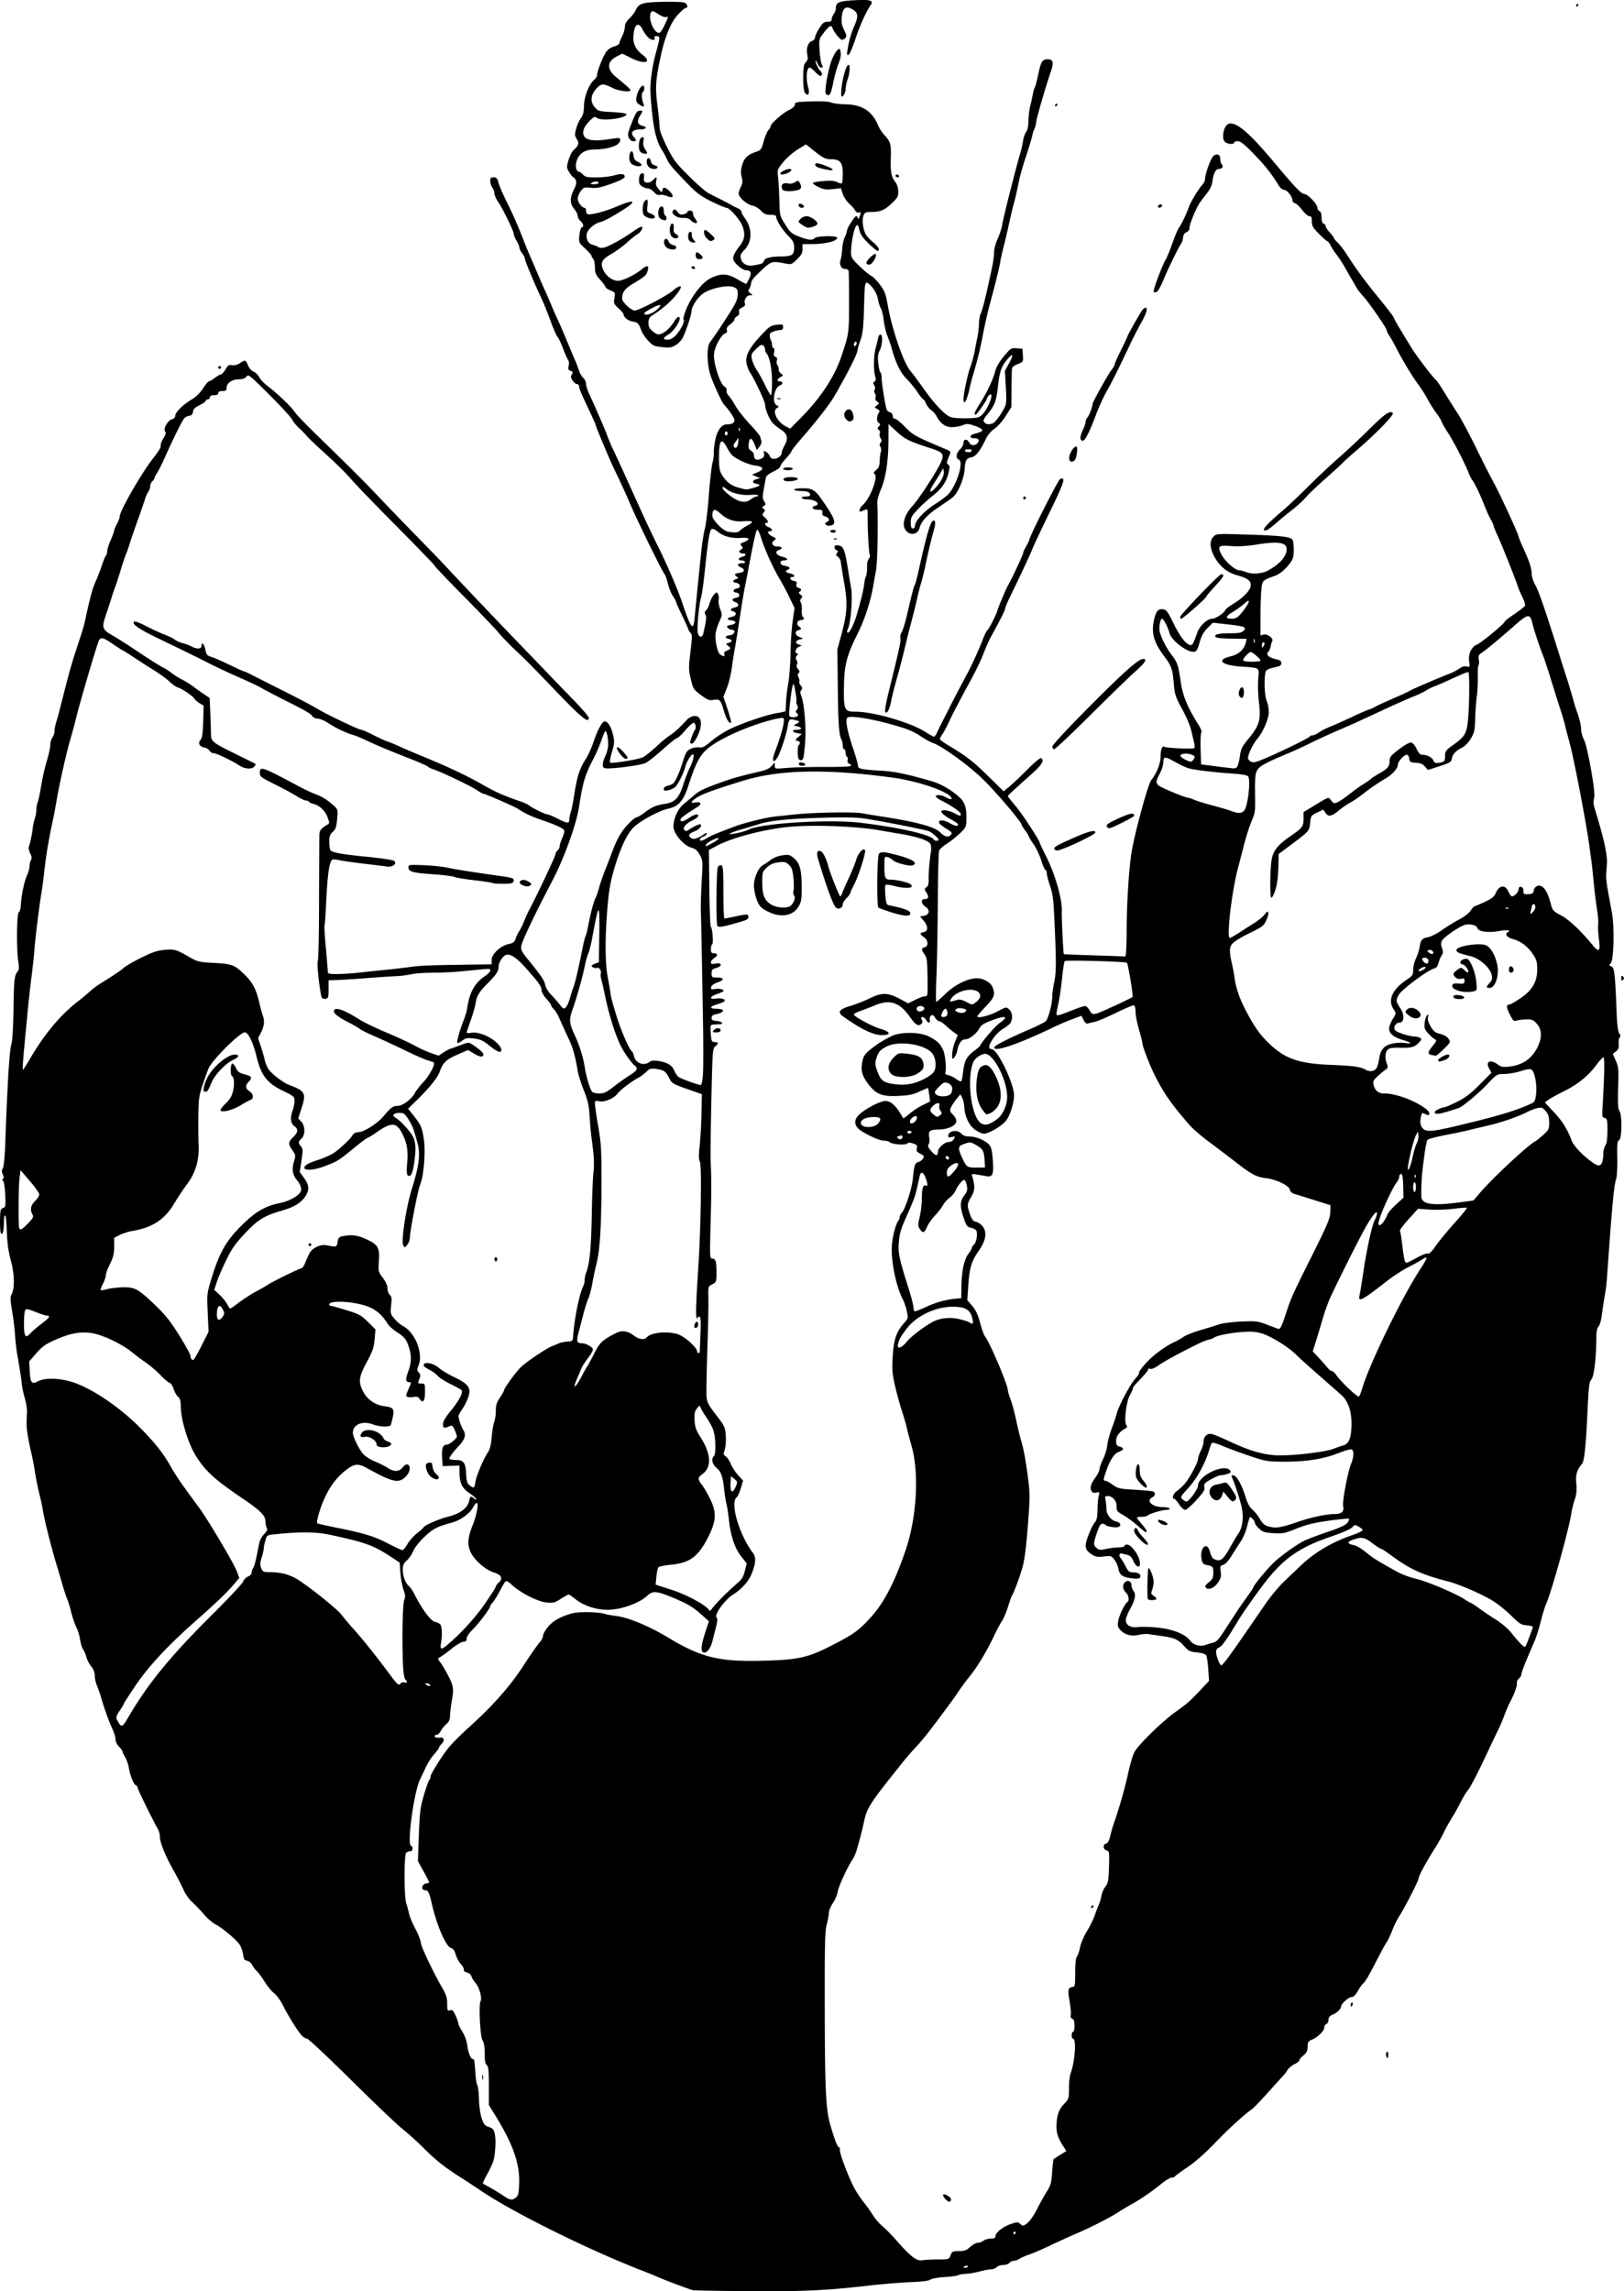 <svg xmlns="http://www.w3.org/2000/svg" viewBox="0 0 1170.2 1650.6" version="1.0"><path d="M499.015 1649.8c-3.24-.9-20.7-7.5-24.26-9.1-2.2-1-8.05-3.4-13-5.3-37.81-14.7-91.19-41.1-114.5-56.7-4.68-3.2-11.88-7.9-16-10.5-11.54-7.4-17.36-12.1-26.29-21-4.52-4.5-11.36-10.7-15.21-13.7-3.85-3.1-20.46-18.9-36.92-35.2-16.45-16.3-30.66-29.6-31.57-29.6-.92 0-2.59-1-3.73-2.2-3.05-3.3-9.95-14.4-13.52-21.6-1.74-3.5-4.59-7.5-6.439-8.9-1.826-1.4-4.873-5.1-6.772-8.2s-4.42-6.6-5.603-7.6c-1.183-1.1-2.775-3.2-3.537-4.7-.763-1.43-2.404-2.78-3.648-2.96-1.805-.26-2.37-1.13-2.8-4.32-.297-2.2-1.36-5.35-2.363-7-2.158-3.55-12.36-12.17-17.761-15-2.095-1.1-5.728-4.27-8.073-7.03-2.345-2.77-6.123-6.71-8.394-8.76-2.319-2.09-5.119-6.03-6.384-8.97-1.239-2.88-4.487-9.21-7.218-14.05-5.96-10.58-9.763-19.96-9.783-24.13-.008-1.68-.657-4.19-1.443-5.56-3.967-6.94-14.542-28.56-14.542-29.73 0-.73-.625-1.57-1.389-1.87-1.589-.61-4.121-7.02-5.095-12.9-.365-2.2-1.53-5.49-2.59-7.31-1.059-1.82-1.926-3.71-1.926-4.2 0-.5-1.125-2.02-2.5-3.4-1.467-1.47-2.5-3.65-2.5-5.28 0-1.53-1.071-5.04-2.38-7.79-2.392-5.05-5.661-14.16-8.079-22.52-.716-2.48-2.03-6.24-2.921-8.37s-1.62-5.44-1.62-7.36c0-2.25-.878-4.53-2.474-6.42-1.36-1.62-2.924-4.61-3.475-6.65-.551-2.03-1.646-4.62-2.433-5.74s-1.757-4.27-2.156-7-1.631-6.76-2.738-8.95c-1.108-2.2-2.788-7.17-3.734-11.05-.947-3.88-2.181-7.94-2.743-9.01-.563-1.07-2.256-6.23-3.764-11.45-1.508-5.23-3.096-10.63-3.528-12-3.744-11.91-9.34-34.11-10.459-41.5-.333-2.2-1.459-7.38-2.501-11.5-1.042-4.13-2.396-10.88-3.009-15-.613-4.13-1.815-10.43-2.67-14-.856-3.58-2.006-9.2-2.556-12.5-.944-5.66-1.028-8.2-.57-17.25.104-2.06-.608-6.45-1.584-9.75-.975-3.3-1.928-7.8-2.118-10-.189-2.2-.805-6.7-1.368-10s-1.495-8.75-2.072-12.11c-.576-3.37-1.242-9.44-1.48-13.5-.238-4.07-1.175-11.74-2.083-17.05-1.314-7.7-1.405-10.12-.446-11.91 2.385-4.46 2.194-14.8-.451-24.43-1.724-6.27-2.595-12.41-2.875-20.26-.221-6.2-.697-11.56-1.057-11.92-.877-.87-.909-.7-1.116 5.92-.167 5.34-.895 7.74-2.009 6.62-.653-.65-.93-5.33-.714-12.04.151-4.69.528-5.8 2.158-6.31 1.823-.58 1.941-1.33 1.522-9.75-.259-5.21-.937-9.41-1.582-9.81-.789-.49-.807-.9-.059-1.36.751-.47.725-1.42-.088-3.2-.877-1.93-.875-2.99.009-4.41.676-1.08 1.393-8.09 1.707-16.67 1.732-47.4 3.05-68.47 4.586-73.31.625-1.97 1.241-12.9 1.409-25 .293-21.21.616-24.04 3.07-27 .894-1.08 1.009-2.91.408-6.5-1.393-8.32-1.172-35.48.293-36.05.687-.27 1.348-2.39 1.469-4.72.372-7.19 2.372-17.03 4.372-21.51 1.05-2.35 1.909-5.42 1.909-6.81 0-1.4.464-3.41 1.03-4.47.762-1.42.613-2.73-.572-5.02-.891-1.73-1.289-3.84-.896-4.76.882-2.07 2.452-9.68 2.821-13.66.153-1.65.807-4.59 1.454-6.54.647-1.94 1.124-4.64 1.061-6-.063-1.35.356-3.81.931-5.46s1.533-5.93 2.128-9.5c1.088-6.53 2.379-12.78 3.407-16.5.304-1.1 1.241-4.48 2.083-7.5.841-3.03 1.549-6.85 1.573-8.5s.704-3.87 1.512-4.94c.807-1.07 1.466-3.09 1.463-4.5s.633-4.59 1.412-7.06c.78-2.48 1.907-6.526 2.505-9.001s2.634-10.456 4.523-17.736c3.278-12.633 4.768-17.592 10.22-34.026 1.326-3.994 2.817-9.169 3.314-11.5 3.38-15.849 5.53-23.881 7.559-28.238 1.281-2.75 3.297-7.925 4.479-11.5 1.183-3.575 2.565-6.927 3.072-7.45.506-.522.921-1.972.921-3.221s1.125-4.815 2.5-7.925c1.375-3.109 2.5-6.166 2.5-6.793s.9-2.82 2-4.872 2-4.473 2-5.38c0-3.972 16.09-31.913 24.296-42.192 3.463-4.337 5.625-7.929 5.294-8.793-.308-.803.527-3.182 1.855-5.287 1.718-2.726 2.106-4.136 1.344-4.896-1.673-1.67 1.772-8.04 4.754-8.79 1.589-.4 2.457-1.33 2.457-2.63 0-2.45 6.031-8.35 12.154-11.88 2.796-1.62 5.794-4.57 7.853-7.75 1.831-2.83 3.774-5.14 4.317-5.14s2.462-1.13 4.265-2.5c1.803-1.38 3.773-2.5 4.378-2.5s2.055-1.62 3.221-3.59c1.791-3.04 2.534-3.52 4.785-3.07 1.701.34 3.725-.16 5.596-1.4 3.907-2.57 4.17-2.5 5.869 1.57.838 2 2.536 3.91 3.966 4.45 1.375.53 3.183 2.27 4.018 3.89.835 1.61 3.444 4.42 5.798 6.24 8.32 6.43 17.13 14.9 20.28 19.49 1.1 1.61 7.77 8.54 14.83 15.42 27.11 26.405 34.63 33.928 47.02 46.999 7.03 7.425 19.42 20.25 27.52 28.5s17.63 18.15 21.17 22c8.02 8.728 40.01 42.326 57.96 60.869 7.42 7.67 14.4 14.926 15.5 16.124 1.1 1.197 7.74 8.043 14.75 15.212s12.75 13.766 12.75 14.666c0 4.25-4.81.4-22.56-18.047-21.57-22.41-20.5-21.327-31-31.324-4.33-4.125-9.51-9.525-11.51-12-1.99-2.475-13.15-14.13-24.78-25.9-11.63-11.771-21.15-21.763-21.15-22.204 0-.442-12.43-13.312-27.61-28.6-15.19-15.288-29.99-30.627-32.88-34.087s-10.83-11.307-17.63-17.438c-6.81-6.131-13.28-12.295-14.38-13.7-1.1-1.4-3.49-3.86-5.3-5.46-1.82-1.6-4.02-4.3-4.89-6.01-.87-1.7-8.33-9.82-16.576-18.04-14.131-14.08-15.068-14.82-16.404-13-1 1.37-2.656 1.95-5.627 1.99-4.902.05-8.703 2.75-8.703 6.17 0 1.87-.545 2.28-3 2.28-2 0-3 .5-3 1.5s-1 1.5-3 1.5-3 .5-3 1.5c0 .82-.675 1.5-1.5 1.5s-1.5.46-1.5 1.01c0 .56-2.003 1.99-4.45 3.18-3.331 1.62-4.526 2.81-4.75 4.73-.218 1.87-.976 2.67-2.761 2.93-1.353.19-3.029 1.09-3.724 2-1.632 2.13-8.01 15.063-13.392 27.149-2.326 5.225-5.061 10.695-6.076 12.155-1.016 1.46-1.847 3.092-1.847 3.627s-.675 1.534-1.5 2.218c-.825.685-1.5 2.215-1.5 3.4 0 1.186-.623 3.045-1.385 4.133-.763 1.088-1.851 3.551-2.42 5.473s-2.9 8.669-5.178 14.994c-2.279 6.325-4.827 13.75-5.663 16.5-.835 2.75-2.106 6.35-2.824 8s-2.518 7.05-3.999 12c-1.482 4.95-3.161 10.125-3.731 11.5-.571 1.375-1.863 5.2-2.872 8.5-1.01 3.3-2.773 8.7-3.919 12-3.087 8.892-2.612 10.36 4.689 14.492 3.409 1.93 11.959 7.384 19 12.122 7.041 4.737 14.654 9.553 16.918 10.702 2.265 1.149 5.415 3.152 7 4.452 1.586 1.3 4.909 3.382 7.384 4.627s6.075 3.472 8 4.949 5.371 3.949 7.659 5.493l4.158 2.809.453 10.177c.25 5.598.463 12.388.474 15.088.026 6.14.511 6.54 18.256 15.28 7.425 3.65 13.677 6.78 13.892 6.95.216.17-.176 1-.872 1.84-1.881 2.26-7.081 1.84-11.12-.9-4.799-3.26-17.113-9.08-18.575-8.77-.646.13-1.782-.62-2.524-1.69-.743-1.06-2.418-2.08-3.724-2.27-3.475-.51-4.904-3.28-2.865-5.54 1.259-1.4 1.699-4.41 1.94-13.24l.312-11.439-2.912-1.76c-1.601-.969-3.287-2.434-3.748-3.257-1.058-1.89-8.862-7.193-11.96-8.126-1.289-.388-3.977-2.27-5.973-4.182s-7.018-5.576-11.159-8.142a628.893 628.893 0 01-14.652-9.415c-3.917-2.612-7.329-4.75-7.581-4.75s-3.417-2.025-7.033-4.5c-6.944-4.754-8.567-5.27-10.229-3.25-1.018 1.238-14.126 45.688-16.883 57.251-.787 3.3-2.493 9.6-3.791 14-2.903 9.84-7.843 31.76-10.031 44.5-.898 5.22-2.03 11.3-2.517 13.5-3.059 13.81-5.357 27.61-6.495 39-.33 3.3-1.255 10.05-2.055 15-1.72 10.65-4.355 32.33-5.041 41.5-.267 3.57-1.17 11.88-2.005 18.46-.836 6.57-1.932 16.25-2.437 21.5-2.399 24.92-2.969 31.06-3.512 37.79-.322 3.99-.394 7.25-.16 7.25s2.588-3.71 5.231-8.25c10.13-17.39 21.855-31.4 34.34-41.03 2.981-2.3 6.819-5.49 8.529-7.09 1.711-1.6 4.91-4.04 7.11-5.41 10.256-6.42 15.197-9.74 17.5-11.78 1.375-1.21 7-4.46 12.5-7.21 7.831-3.92 11.445-5.14 16.662-5.64 7.281-.69 8.56-.32 18.327 5.33 5.603 3.23 6.732 3.49 17.5 4.07 13.003.69 14.732 1.35 21.963 8.36 5.793 5.62 8.425 10.62 10.624 20.19.879 3.83 2.01 7.99 2.512 9.26 1.477 3.72 1.058 7.86-1.243 12.27l-2.154 4.14 2.063 6.14c1.135 3.38 2.382 7.69 2.771 9.57s1.49 4.7 2.447 6.27c2.065 3.4 10.788 10.11 15.318 11.79 11.39 4.21 12.27 5.95 8.62 17.07l-2.27 6.94 2.18 2.32c2.9 3.08 3 9.64.18 12.19-2.42 2.19-2.5 3.29-.39 5.62 1.43 1.58 1.47 2.73.37 10.15l-1.25 8.37 3.14 4.33c3.6 4.98 3.91 8.23 1.21 12.66-3.06 5.02-8.09 8.15-17.5 10.87-12.399 3.6-16.932 6.4-26.326 16.31-6.529 6.88-9.281 10.77-13.215 18.69-2.732 5.5-5.859 12.7-6.949 16l-1.98 6 3.793 3.5c2.086 1.92 4.548 4.96 5.471 6.75.922 1.79 1.933 3.25 2.246 3.25.312 0 3.196-2 6.408-4.44s8.907-6.09 12.656-8.11c3.749-2.01 7.277-4.04 7.841-4.49 1.953-1.58 22.985-11.93 24.275-11.94.72-.01 1.96-1.71 2.77-3.77s2.18-5.17 3.05-6.89c2.03-4.03 7.99-6.86 12.57-5.95 7.06 1.39 7.27 1.33 7.81-2.4.42-2.91 1-3.6 3.5-4.13 6.33-1.35 10.63-.84 16.93 2.02 8.7 3.94 9.96 6.09 9.34 15.86-.49 7.54-.43 7.81 2.86 12.12 2.22 2.9 3.37 5.51 3.37 7.64 0 1.78.73 3.84 1.62 4.58 1.31 1.08 1.49 2.51.97 7.56-.61 5.97-.5 6.37 2.54 9.83 1.74 1.99 4.44 4.27 5.99 5.07 8.72 4.51 14.78 19.77 11.25 28.35-1.22 2.98-1.21 3.61.14 5.11 1.21 1.32 1.32 2.3.52 4.4-1.37 3.62-1.39 3.58 1.47 3.58 2.39 0 2.5.27 2.5 5.94 0 6.57-1.51 8.68-3.77 5.27-1.09-1.64-2.07-1.99-4.29-1.55-1.58.32-3.58.31-4.43-.02-1.4-.54-1.4-.97.06-4.37.89-2.07 1.84-4.33 2.13-5.02.28-.69-.18-1.25-1.03-1.25-2.76 0-2.91-2.01-.63-8.1 2.51-6.71 2.33-12.44-.62-19.81-1.31-3.27-3.02-5.14-7.07-7.73-2.94-1.88-6.11-4.64-7.05-6.14-4.36-6.94-8.67-10.61-15.22-12.97-9.94-3.57-27.08-4.35-27.08-1.23 0 .54.49.98 1.09.98.61 0 5.67 1.41 11.25 3.13 9.2 2.84 10.67 3.64 15.56 8.5l5.39 5.36-.59 7.06c-.5 5.98-1.38 8.52-5.65 16.45-5.81 10.79-6.24 14.23-2.64 21.28 2.94 5.76 8.71 9.71 15.49 10.61 7.31.97 7.58 1.78 4.5 13.36-.48 1.78-7.99 1.57-13.07-.37-7.36-2.81-14.35.16-14.32 6.09.01 2.83 4.16 11.41 7.32 15.16 1.48 1.75 5.17 4.14 8.41 5.43 3.17 1.26 7.33 3.34 9.24 4.62 4.65 3.1 8.34 3 10.93-.29 1.25-1.6 2.65-2.39 3.57-2.04 2.51.97 1.78 5.55-1.4 8.73-5.04 5.04-9.43 4.09-27.45-5.92-7.11-3.96-9.46-3.68-16.51 1.93-6.17 4.92-11.03 11.6-14.98 20.6-3 6.83-5.62 16.16-4.78 17.01.24.23 6.89 1.73 14.79 3.33 19.59 3.96 26.16 6 36.55 11.37 4.9 2.53 9.4 4.6 10.01 4.6.6 0 2.26-1.98 3.68-4.41 1.42-2.42 4.5-5.9 6.85-7.74 2.34-1.83 4.41-3.69 4.6-4.12.72-1.65 10.95-6.11 18.14-7.91 8.1-2.03 13.57-6.05 14.7-10.81.94-3.94 1.39-4.26 3.42-2.42 1.04.95 1.9 1.27 1.9.72s-2.26-2.53-5.02-4.4c-5.48-3.73-7.15-7.35-7.15-15.56v-4.31l-6.07.23-6.08.23-.38-6.35c-.39-6.62.6-9.15 3.58-9.15 1.73 0 7.12-4.49 7.12-5.92 0-.46-.7-2.51-1.55-4.55-1.19-2.85-1.94-3.54-3.25-3-4.65 1.91-5.2 1.78-5.2-1.22 0-2.07 1.62-4.89 5.58-9.69 5.69-6.9 8.95-12.95 7.89-14.66-.32-.53-3.95-2.6-8.07-4.61s-8.28-4.65-9.24-5.88c-.96-1.22-3.64-3.19-5.96-4.37-2.31-1.18-4.2-2.56-4.2-3.06 0-3.2 6.8-2.03 11.32 1.93 1.75 1.53 6.68 4.47 10.95 6.52 8.13 3.91 10.73 6.4 10.73 10.26 0 3.02-2.44 8.8-5.7 13.52-2.43 3.53-2.52 4.05-1.36 7.93.69 2.28 1.93 5.2 2.76 6.47 2.01 3.07 1.04 6.61-2.99 10.87-4.89 5.17-7.71 9.12-7.01 9.83.35.34 2.25.64 4.22.66 5.87.05 7.34 1.91 7.69 9.69.25 5.51.71 7.11 2.46 8.53 3.06 2.49 3.6 2.23 4.18-2.06.58-4.33 6-17.26 9.05-21.59 1.44-2.04 2.25-5.3 2.74-11 .39-4.46 1.21-9.37 1.83-10.92.62-1.54 1.14-5.14 1.15-8 .01-4.08.65-6.11 3-9.58 1.64-2.42 2.98-4.84 2.98-5.37 0-1.49 8.67-13.31 12.29-16.77 4-3.82 18.69-13.64 22.42-14.99 1.54-.56 3.69-1.44 4.79-1.96 1.1-.53 3.8-1.08 6-1.23 3.8-.27 4.01-.45 4.23-3.78.84-12.69 4.54-30.96 7.35-36.24.5-.95.92-2.84.92-4.18 0-1.35.44-3.61.98-5.03 2.86-7.53 3.77-17.68 4.32-48.05.17-9.9.68-21.18 1.12-25.06.51-4.49.36-10.47-.42-16.46-1.55-11.94-1.82-14.58-2.49-24.98-.42-6.54-1.36-10.53-4.09-17.28-1.94-4.83-3.93-11.13-4.41-14-1.91-11.42-3.4-16.56-7.01-24.22-2.08-4.4-4.77-10.33-5.98-13.18s-3.06-5.95-4.11-6.9-1.91-2.17-1.91-2.7c0-.54-1.58-2.72-3.5-4.85-1.93-2.13-3.5-4.91-3.5-6.18 0-2.68-2.07-5.62-10.98-15.61-6.49-7.29-10.31-10.08-13.78-10.08-2.53 0-6.24 5.25-6.24 8.82 0 3.17-1.54 5.46-8.26 12.28-5.87 5.95-7.41 8.53-8.27 13.9-.4 2.47-2.02 8.1-3.6 12.5-1.57 4.4-2.86 8.31-2.87 8.69 0 .37 1.54.43 3.43.13 4.65-.76 11.85 1.85 17.19 6.23 4.36 3.57 5.82 7.45 2.81 7.45-.86 0-4.01-1.99-7-4.43-4.45-3.63-6.45-4.55-11.02-5.12-4.84-.61-5.98-.41-8.57 1.51-1.65 1.22-3.25 1.96-3.56 1.65-.64-.64 1.95-9.8 4.69-16.61 1-2.48 2.13-6.53 2.51-9 1.7-10.96 5.49-17.73 12.55-22.41 2.19-1.44 3.97-3.29 3.97-4.11 0-1.6 1.09-1.63-20.21.53-5.34.55-14.62.99-20.61.99-6 0-13.33.53-16.29 1.17-2.97.65-7.64 1.24-10.39 1.33-2.75.08-11.98.69-20.5 1.36-8.53.66-18.43 1.3-22 1.42l-6.5.22v6.48c0 5.52-.28 6.53-1.86 6.84-1.02.2-2.29-.07-2.82-.6-1.29-1.29-4.03-25.08-3.07-26.57.41-.63.8-16.23.86-34.65.12-34.43.19-49.88.25-56 .03-3.4 1.14-4.86 5.72-7.58 1.74-1.03 1.75-1.27.11-5.57-1.8-4.7-5.66-8.3-10.1-9.42-1.43-.36-2.86-1.05-3.16-1.54s-1.31-.9-2.24-.91-3.94-1.44-6.69-3.17c-2.75-1.74-9.84-5.57-15.75-8.51-10.059-5.01-10.75-5.54-10.75-8.33 0-4.93 1.575-4.39 27.5 9.5 4.4 2.36 10.25 5.1 13 6.09 2.75 1 6.57 3.07 8.5 4.61 7.66 6.12 7.32 5.46 6.68 13.05-.48 5.75-1.02 7.37-3.13 9.32-2.06 1.91-2.55 3.29-2.53 7.16 0 2.64.35 5.33.76 5.98 1.14 1.79 8.02 3.03 27.22 4.92 9.69.96 18.09 2.26 18.82 2.92 2.17 1.96-1.27 4.65-5.17 4.04-1.73-.27-9.23-1.2-16.65-2.06-7.43-.87-15.48-2.03-17.91-2.58s-4.72-.64-5.1-.21c-2.26 2.57-3.33 11.17-4.5 36.13-.26 5.68-.67 10.64-.91 11.02-.23.38.2 7.65.96 16.17.76 8.51 1.4 16.26 1.42 17.22.03 1.49 1.04 1.75 6.79 1.73 3.71-.01 10.8-.47 15.75-1.02 4.95-.56 13.27-1.43 18.5-1.94 5.22-.51 13.32-1.44 18-2.08 8.18-1.11 13.67-1.33 44.75-1.75l14.25-.19v-3.15c0-4.22 6.38-10.22 12.19-11.46 3.38-.73 4.33-1.45 5.12-3.89.54-1.65 1.72-4.13 2.64-5.5.91-1.38 2.46-4.53 3.43-7 .98-2.48 2.6-6.08 3.61-8 6.83-13.06 19.01-38.93 19.01-40.39 0-.75.67-1.93 1.5-2.61.82-.69 1.5-2.04 1.5-3.01 0-.98.86-3.69 1.91-6.04 1.05-2.34 1.69-4.82 1.43-5.51-.54-1.41-6.65-4.2-16.27-7.42-6.85-2.3-12.99-5.19-17.07-8.02-2.39-1.65-23.82-11-25.23-11-.38 0-2.21-1.04-4.08-2.31-4.82-3.27-26.18-13.48-31.77-15.19-1.33-.4-3.1-1.3-3.92-1.99-.83-.68-6.23-3.09-12-5.35-15.36-6-24.19-9.69-32.3-13.5-3.96-1.86-8.35-3.65-9.76-3.99-2.65-.64-9.97-3.86-13.44-5.92-1.1-.66-3.68-2.22-5.73-3.47s-4.84-2.28-6.19-2.28c-1.36 0-3.05-.81-3.77-1.8-1.47-2.024-4.2-3.588-21.31-12.224-6.6-3.332-13.575-6.995-15.5-8.142-1.925-1.146-7.55-3.849-12.5-6.005-9.018-3.929-21.378-9.712-27-12.633-4.776-2.482-16.813-8.377-33-16.162-13.943-6.705-19.5-10.184-19.5-12.209 0-1.58 2.6-.803 10.031 2.997 4.111 2.103 9.724 4.662 12.472 5.687s6.031 2.649 7.294 3.608 3.72 2.057 5.46 2.439 4.803 1.549 6.807 2.594c3.796 1.978 6.936 1.635 6.936-.758 0-3.125 1.94-1.103 2.718 2.833.727 3.678 1.285 4.361 4.309 5.272 1.91.575 7.859 3.174 13.219 5.774 5.361 2.601 10.086 4.73 10.5 4.733.415.002 3.004 1.179 5.754 2.616 2.75 1.436 13.003 6.624 22.78 11.527 9.79 4.904 20.59 10.603 24 12.665 6.99 4.208 29.96 15.188 31.8 15.188.65 0 4.62 1.74 8.8 3.87 4.19 2.12 8.74 4.19 10.12 4.6 1.37.4 4.75 1.79 7.5 3.08 2.75 1.28 10.62 4.66 17.5 7.49 19.61 8.07 32.55 14.21 44.99 21.34 7.91 4.54 14.94 7.59 26.01 11.31 2.47.84 5.17 2.09 6 2.8 2.15 1.84 11.68 6.51 13.28 6.51.75 0 3.99 1.35 7.22 3 7.11 3.64 8.5 3.73 8.5.56 0-1.33.44-3.59.98-5.01s1.69-7.19 2.56-12.82c1.98-12.85 3.91-18.89 8.05-25.23 1.8-2.75 4.4-8.42 5.78-12.59 2.86-8.66 6.25-14.91 8.07-14.91 2.3 0 4.68 3.75 6 9.43 1.18 5.08 1.11 6.32-.72 12.61-1.12 3.83-1.77 7.24-1.44 7.57.99.99 21.76-2.41 24.1-3.94 2.74-1.8 6.81-5.18 11.62-9.67 2.07-1.93 5.46-4.63 7.54-6 3.38-2.24 7.58-6.1 12.27-11.28.89-.99 2.71-2.06 4.06-2.4 6.13-1.543 7.81 5.07 3.57 14.04-1.47 3.1-3.3 5.64-4.06 5.64s-1.37-.34-1.36-.75c.02-1.29 2.58-8.18 3.29-8.9 1.28-1.28.72-5.35-.73-5.35-.79 0-3.54 2.47-6.12 5.5-2.59 3.02-5.23 5.5-5.87 5.5s-5.2 3.62-10.13 8.05-10.54 8.86-12.46 9.84c-3.75 1.92-27.93 4.89-29.89 3.67-1.64-1-1.36-3.8.87-8.7 1.09-2.4 1.99-5.99 2-7.99.03-4.63-1.02-9.87-1.96-9.87-.41 0-1.7 2.94-2.88 6.54-1.18 3.59-4.11 10.23-6.49 14.75-5.21 9.85-7.09 16.26-9.57 32.71-1.95 12.93-10.68 37.25-19.2 53.5-12.62 24.07-21.72 43.14-22.45 47.02-.56 2.98.01 4.1 5.72 11.15 8.92 11 10.81 13.86 11.53 17.48.35 1.74 2.25 4.8 4.23 6.79 1.97 2 4.77 5.19 6.21 7.08 2.25 2.96 2.83 3.26 4.2 2.13.87-.73 2.3-3.87 3.17-6.98.87-3.12 1.96-6.57 2.43-7.67 1.12-2.68 3.76-13.82 6.1-25.8 1.06-5.39 2.24-10.32 2.63-10.95.4-.64 1.28-4.1 1.97-7.7 1.76-9.16 3.91-17.31 5.24-19.79.62-1.15 1.76-4.5 2.55-7.43.78-2.93 2.77-8.71 4.42-12.83 1.65-4.13 4.19-10.72 5.64-14.66 1.45-3.93 4.06-9.3 5.8-11.93 3.43-5.19 9.56-11.34 11.34-11.38.6-.02 3.08-1.51 5.5-3.31 5.54-4.14 8.4-5.38 14.51-6.28 7.34-1.08 10.32-4.14 13.46-13.83 1.45-4.49 3.43-9.7 4.4-11.58 2.31-4.46 3.61-9.08 2.88-10.25-.76-1.24-4.86 4.94-5.77 8.72-1.1 4.56-5.2 12.84-7.33 14.76-1.04.94-3.32 2-5.08 2.35-2.52.51-3.18.31-3.18-.97 0-.92 1.16-1.88 2.75-2.26 1.51-.36 3.29-1.08 3.95-1.6 1.73-1.36 4.78-8.2 7.3-16.39 1.86-6.02 2.67-7.34 5.35-8.61 1.73-.83 4.5-1.32 6.15-1.08 2.47.35 4.06-.48 9-4.68 3.3-2.8 9.37-6.7 13.5-8.67 9.36-4.45 26.34-10.19 33.7-11.383 3.07-.499 5.73-1.06 5.91-1.246.19-.186.4-2.787.47-5.78s.8-9.267 1.62-13.942c.81-4.675 1.57-14.575 1.67-22 .09-7.425.79-17.82 1.54-23.1l1.37-9.6-3.79-7.9c-2.08-4.345-5.5-10.715-7.58-14.155-4.22-6.967-10.34-20.705-12.89-28.952-.92-2.97-2.09-5.399-2.6-5.398-.8.002-2.71 8.433-6.35 28.105-.56 3.025-1.66 8.65-2.45 12.5-.8 3.85-2.41 13.525-3.6 21.5s-2.77 17.875-3.51 22c-.75 4.125-1.86 11.166-2.47 15.646s-2.21 10.96-3.56 14.399l-2.45 6.254 3.01 8.99c1.66 4.942 2.79 9.212 2.51 9.492-1.2 1.2-3.36-2.22-5.06-8.019-2.45-8.347-3.05-9.011-7.46-8.266-3.17.535-4.34.087-9.2-3.511-5.36-3.973-5.63-4.392-7.3-11.505-1.61-6.82-1.63-8.316-.24-19.68 1.19-9.805 1.24-12.503.25-13.304-.69-.552-1.56-1.994-1.95-3.205-.38-1.21-2.47-5.835-4.64-10.278-2.17-4.442-3.95-8.449-3.95-8.905s-1.02-2.354-2.27-4.218-2.88-5.865-3.63-8.89-1.71-5.951-2.15-6.503c-2.32-2.955-21.14-41.446-25.91-52.997-1.7-4.11-6.36-14.257-10.11-22-3.75-7.744-13.93-31.89-13.93-33.03 0-.31-1.95-4.7-4.34-9.77-6.34-13.47-7.66-16.6-7.66-18.23 0-.81-.66-1.47-1.48-1.47-.81 0-2.24-1.17-3.18-2.6-1.34-2.05-1.46-2.98-.55-4.44.96-1.54.81-1.95-.88-2.49-1.66-.53-1.91-1.19-1.38-3.6.35-1.62.2-3.5-.36-4.16-.55-.67-2.18-4.34-3.62-8.17s-3.26-7.67-4.05-8.54c-.79-.88-3.06-6.07-5.04-11.54-1.98-5.48-4.87-12.66-6.43-15.96-5.44-11.54-12.03-27.29-12.03-28.76 0-.81-.9-2.62-2-4.01-1.1-1.4-2-3.25-2-4.11 0-.87-.9-3.05-2-4.85-1.09-1.8-1.99-3.98-2-4.84 0-2.03-7.9-18.26-11.35-23.32-1.46-2.14-2.65-4.87-2.65-6.06s-.66-3.04-1.47-4.11-1.48-3.18-1.5-4.69c-.02-2.26.41-2.75 2.43-2.75 2.05 0 2.65.71 3.6 4.25.63 2.34 3.54 8.97 6.46 14.75 2.92 5.77 7.36 15.77 9.87 22.22 2.52 6.45 5.44 13.65 6.5 16s3.15 7.2 4.65 10.78a542.9 542.9 0 005.21 12c1.38 3.02 3.83 8.65 5.44 12.5 1.62 3.85 3.8 8.8 4.86 11s3.78 8.5 6.05 14c2.26 5.5 4.91 11.8 5.88 14s2.29 5.63 2.93 7.63c.64 1.99 2.05 4.43 3.13 5.4 1.08.98 1.96 2.82 1.96 4.1 0 1.27.88 4.24 1.95 6.59 6.44 14.15 11.3 25.39 13.49 31.22 1.38 3.67 3.16 7.883 3.95 9.365s5.81 12.37 11.15 24.195c12.71 28.124 15.72 34.605 21.4 46 6.76 13.587 14.28 31.133 17.57 41 6.07 18.216 7.87 20.37 8.75 10.5.67-7.365 3.58-36.415 4.87-48.5.61-5.775 1.76-12.975 2.55-16s2.08-13.977 2.86-24.338c.79-10.361 1.96-20.711 2.6-23s1.07-5.512.96-7.162c-.1-1.65.36-5.788 1.03-9.196 1.36-6.953 4.57-11.303 8.33-11.303 3.62 0 5.54-1.03 5.54-2.97 0-1.58-3.66-7.06-7.35-11.03-1.55-1.67-5.14-9.14-9.11-19-3.34-8.28-3.98-22.32-1.19-26.14 3.76-5.16 6.43-9.14 12.96-19.25 5.39-8.35 6.85-11.43 7-14.79.17-3.71-.15-4.4-2.54-5.57-4.29-2.1-17.72.75-22.91 4.86-4.04 3.2-7.86 9.36-7.86 12.67 0 2.29-4.16 14.7-6.35 18.93-.88 1.7-3.13 4.04-4.99 5.19-2.89 1.79-4.33 2-9.78 1.45-5.76-.58-6.73-1.03-10.03-4.56-2.02-2.16-4.19-5.35-4.84-7.1-2.04-5.54-2.64-6.18-6.4-6.79-3.37-.55-6.5-3.08-6.58-5.33-.02-.51-1.65-2.41-3.62-4.22-3.33-3.05-3.55-3.59-2.91-7.33.66-3.93.58-4.09-2.91-5.55-1.97-.82-3.59-1.94-3.59-2.48s-1.69-2.85-3.75-5.13c-3.21-3.56-3.76-4.85-3.82-9.03-.04-2.68-.6-5.4-1.25-6.05s-1.18-1.63-1.18-2.19-2.08-2.92-4.63-5.26c-4.58-4.21-4.63-4.31-4.13-9.5.28-2.89 1.01-5.42 1.63-5.62 1.74-.58 1.34-2.71-.87-4.71-1.1-1-2-2.69-2-3.76s-1.13-3.29-2.5-4.92c-3.16-3.75-3.22-8.06-.2-14.02 1.73-3.42 2.06-5.07 1.35-6.67-.53-1.17-1.3-2.13-1.72-2.13s-1.74-1.57-2.92-3.49c-2.08-3.35-2.1-3.69-.61-8.82.86-2.94 2.51-6.2 3.67-7.25 3.64-3.29 4.16-5.15 2.28-8.03-1.49-2.27-1.55-3.22-.49-7.26.66-2.56 2.2-6 3.41-7.65 1.64-2.25 2.22-4.5 2.29-9 .1-6.62 3.65-15.67 7.35-18.74 1.15-.96 2.09-2.53 2.09-3.5 0-2.38 3.71-12.01 6.15-15.99 1.33-2.16 3.29-3.62 5.92-4.41 2.16-.65 3.93-1.69 3.93-2.31s.9-2.89 2-5.05 2-5.24 2-6.84c0-1.99 1.04-3.92 3.25-6.04 1.79-1.72 3.8-4.33 4.46-5.82 2.23-5.02 4.88-5.87 19.44-6.19 7.34-.17 14.36.07 15.6.52 2.28.83 3.18 3.87 1.15 3.87-.6 0-3.07 2.09-5.48 4.64-5.14 5.44-9.46 15.72-12.48 29.68-3.78 17.44-4.15 22.82-2.48 35.69.85 6.51 1.54 13.52 1.54 15.59 0 2.53 1.72 7.23 5.25 14.33 4.7 9.47 6.35 11.67 15.82 21.12 5.81 5.81 12.33 11.46 14.5 12.56 2.16 1.1 6.4 3.25 9.43 4.78 3.02 1.52 6.17 3.2 7 3.73.82.52 2.74 1.48 4.25 2.13 1.51.66 2.75 1.79 2.75 2.54 0 .74 1.07 2.78 2.38 4.53 5.63 7.54 5.49 17.12-.32 23.12-2.57 2.65-3.04 3.78-2.49 5.97.98 3.92 4.44 5.85 9.1 5.06 6.19-1.05 7.09-1.44 7.59-3.35.52-2.01 5.06-3.09 13.06-3.11 7-.02 8.68-1.23 8.68-6.26 0-3.59-.62-4.82-4.4-8.72-4.34-4.46-8.6-11.29-8.6-13.77 0-.81-1.46-1.26-4.1-1.26-3.27 0-4.67-.61-6.91-3.01-1.54-1.65-4.31-3.28-6.15-3.63-3.9-.72-9.84-5.92-9.84-8.61 0-1.02.72-3.23 1.59-4.92 1.26-2.44 1.38-3.9.58-7.05-.75-2.98-.65-5.17.42-8.76 1.5-5.08 3.83-7.23 10.17-9.43 3.26-1.12 3.73-1.79 5.27-7.43.94-3.41 2.44-7.02 3.33-8.01.9-.99 1.64-2.27 1.64-2.83 0-1.84 8.41-9.35 13-11.61 2.94-1.44 4.5-2.86 4.51-4.09 0-1.71 1.06-1.91 11.64-2.26 7.48-.25 12.66.03 14.49.78 1.58.64 6.23 1.23 10.36 1.29 11.93.2 19.19 4.89 23.48 15.18.89 2.14 2.89 5.24 4.45 6.89 4.54 4.82 5.02 6.56 4.7 17.12-.3 9.97.31 12.91 3.58 17.26 1.04 1.38 1.79 4.1 1.79 6.45 0 3.58-.59 4.62-4.98 8.74-5.05 4.74-8.08 5.93-15.17 5.93-3.32 0-4.05.4-4.93 2.7-1.14 3.01-.37 9.46 1.59 13.3.71 1.37 3.13 3.98 5.39 5.8 3.76 3.02 5.4 6.2 3.19 6.2-.5 0-3.39-2.36-6.42-5.25-4.07-3.88-5.81-6.42-6.69-9.73-1.06-4.03-1.31-4.29-2.49-2.68-1.54 2.1-3.49 12.5-3.49 18.57 0 3.9.51 4.74 6.25 10.27 3.44 3.32 7.17 6.39 8.3 6.82 1.13.44 3.88 3.21 6.1 6.15 3.52 4.64 4.28 6.62 5.75 14.85 3.23 18.04 11.35 41.59 16.39 47.52 1.49 1.74 5.86 7.62 9.71 13.06 7.18 10.15 14.08 17.56 18.5 19.87 1.6.83 5.81 1.25 11.68 1.17 8.18-.13 9.46-.4 11.7-2.51 4.55-4.27 9.41-17.67 5.12-14.11-.83.68-1.5 1.63-1.5 2.11 0 1.31-7.31 11.89-8.21 11.89-1.55 0-.73-2.03 3.49-8.72 4.97-7.86 9.21-16.96 10.73-23.02.64-2.56 3.07-6.66 6.11-10.31 4.84-5.82 5.2-6.05 9.21-5.75l4.17.3.3 4.74c.31 4.69.27 4.75-3.75 6.35-2.86 1.15-4.09 2.25-4.18 3.77-.07 1.18-.19 7.76-.25 14.64l-.12 12.5-3.96 6.34c-2.21 3.55-5.75 7.59-8.04 9.16-2.24 1.54-4.92 4.54-5.94 6.654-4.6 9.536-7.53 13.39-10.67 14.017-3.93.786-4.59 1.935-5.07 8.828-.47 6.6-4.62 16.62-8.19 19.728-1.17 1.023-5.76 4.276-10.2 7.23-8.36 5.568-12.84 10.352-13.99 14.932-1.17 4.652-6.05 6-9.44 2.61-3.87-3.873-2.01-11.518 4.51-18.5 3.85-4.132 15.47-21.746 19.31-29.28 3.8-7.471 3.1-8.888-5.82-11.775-16.09-5.205-19.15-6.691-25.06-12.164l-5.94-5.5-.07 11.862c-.08 15.086-1.95 27.102-5.49 35.357-1.65 3.837-2.7 7.935-2.57 10 .75 11.379.2 42.4-.85 48-.67 3.575-1.56 8.525-1.98 11-2.06 12.13-6.39 25.186-12.05 36.325-6.57 12.945-8.77 21.12-9.04 33.675-.44 20.02-.05 20.995 8.37 21.008 13.07.02 39.52 7.723 50.37 14.653 2.87 1.84 5.62 3.34 6.11 3.34s1.64-1.69 2.54-3.75c.91-2.06 2.94-6.23 4.53-9.25a485.6 485.6 0 004.84-9.501c1.71-3.49 7.59-14.686 12.6-24 2.75-5.121 8.45-17.787 10.69-23.76 1.17-3.136 2.56-5.968 3.09-6.294 1.14-.706 6.35-10.901 7.37-14.446.82-2.822 6.28-15.708 7.62-18 2.45-4.166 10.92-22.226 10.92-23.283.01-.67.85-2.598 1.88-4.285 1.03-1.688 2.2-4.163 2.6-5.5 1.54-5.157 20.88-43.132 22.23-43.65 4.17-1.6 2.92 2.354-7.52 23.813-5.99 12.323-11.49 23.98-12.22 25.905-1.42 3.748-9.66 21.434-16.06 34.456-2.15 4.376-3.91 8.557-3.91 9.29 0 1.18-3.46 8.035-10.47 20.754-1.21 2.2-3.14 6.499-4.28 9.553-2.38 6.368-6.24 14.399-11.77 24.447-2.11 3.85-5.13 9.475-6.7 12.5-1.58 3.025-3.23 6.175-3.69 7-.45.825-2.08 4.2-3.62 7.5-1.53 3.3-3.62 7.19-4.63 8.65s-1.84 3.06-1.84 3.54c0 .49 2.59 2.44 5.75 4.34 14.77 8.88 18.29 11.68 33.44 26.69l6.69 6.62 4.34-3.55c2.38-1.96 8.22-7.49 12.97-12.29 4.83-4.89 9.11-8.43 9.72-8.06 2.54 1.57.68 4.74-6.56 11.22-14.65 13.08-17.35 15.62-17.34 16.23.01.33 2.51 3.53 5.57 7.11 4.62 5.42 17.42 24.94 17.42 26.58 0 .27 2.07 4.63 4.6 9.7 6.59 13.22 11.68 31.14 11.24 39.6-.2 3.84 1.06 30.36 1.47 30.76.13.13 9.9.53 21.71.9 11.81.36 21.93.72 22.48.81.64.09 1.03-6.96 1.08-19.35.07-19.8 1.63-44.21 3.58-56 2.39-14.49 11.94-49.31 14.25-51.96 3.53-4.05 6.59-11.7 6.61-16.53.01-5.15 1.1-8.16 2.62-7.25 1.6.97 21.2 1.8 21.75.92.29-.48.16-2.4-.29-4.27-.45-1.88-1.41-5.89-2.12-8.91-.71-3.03-3.63-9.78-6.49-15.011-4.64-8.507-5.27-10.38-5.91-17.744-.96-11.075-1.7-13.237-6.8-19.971-7.34-9.713-9.43-16.478-7.74-25.094 1.45-7.331 2.98-9.421 6.62-9.004 2.51.287 3.42 1.509 7.92 10.652 4.75 9.648 9.1 15.049 12.19 15.136 1.31.037 1.86-1.027 4.78-9.157 1.72-4.816 7.2-9.807 10.77-9.807 2.26 0 8.53-4.097 9.19-6 .28-.825 2.68-2.782 5.32-4.348 7.6-4.5 13.17-10.298 13.17-13.704 0-3.502-2.22-5.096-10.29-7.385-6.96-1.975-12.49-6.631-16.13-13.585-3.2-6.127-3.35-11.204-.43-14.133 2.13-2.121 2.5-2.144 24.25-1.457 24.09.76 31.34 1.585 32.69 3.719.48.766.89 4.024.89 7.239.02 4.432-.51 6.591-2.17 8.926-3.38 4.738-7.56 8.396-11.1 9.705-9.57 3.54-9.35 3.327-10.06 10.081-.36 3.43-.65 12.253-.65 19.608v13.372l2.41-.605c2.63-.66 7.18 2.81 6.06 4.62-.34.54-.83 2.21-1.1 3.714-.27 1.503-.91 3.161-1.43 3.683-2.48 2.507-.29 4.588 6.31 6 1.87.4 2.75 1.22 2.75 2.55 0 1.326-.89 2.161-2.75 2.574-5.22 1.161-6.75 1.674-8 2.671-1.83 1.466-1.65 17.553.25 22.101.82 1.975 1.5 5.517 1.5 7.872 0 4.813-4.14 14.443-8.35 19.433-2.99 3.55-6.59 10.95-6.63 13.62-.01.98 1.01 2.24 2.26 2.81 1.89.86 4.25.17 13.75-4.04 13.32-5.91 27.95-13.21 28.62-14.29.26-.41 1.16-.75 2-.75.85 0 2.85-.93 4.45-2.07s5.72-3.22 9.16-4.61c3.43-1.39 10.29-4.46 15.24-6.81 4.95-2.357 10.12-4.606 11.5-5 1.37-.396 3.42-1.294 4.53-1.996 1.12-.703 6.97-3.413 13-6.023 6.04-2.61 11.42-5.09 11.97-5.51 1.14-.869 20.45-9.2 28-12.079 2.75-1.048 6.27-2.845 7.83-3.993 1.89-1.392 3.63-1.886 5.23-1.483 2.33.583 2.39.457 1.81-3.743-.74-5.428 1.56-10.33 5.66-12.056 3.16-1.328 19.97-15.253 19.97-16.542 0-.436 3.17-2.9 7.05-5.478 3.87-2.577 7.25-5.297 7.55-6.045s-.6-3.543-1.9-6.21c-1.34-2.67-2.78-5.977-3.19-7.352-1.34-4.48-11.64-30.341-14.61-36.708-1.6-3.415-2.9-6.651-2.9-7.193 0-.541-.87-2.473-1.93-4.292-1.06-1.818-3.27-6.698-4.9-10.844-3.22-8.138-6.8-15.564-8.67-17.963-.64-.825-1.76-3.075-2.49-5-2.35-6.253-11.14-23.291-15.04-29.16-2.09-3.15-4.09-6.66-4.46-7.8-.36-1.15-2.11-3.98-3.89-6.31-1.77-2.33-4.53-6.71-6.12-9.73-1.59-3.03-4.67-7.88-6.84-10.79-4.35-5.81-11.34-17.41-16.09-26.71-1.69-3.31-3.86-7.12-4.82-8.48-.96-1.35-1.75-3.03-1.75-3.71 0-1.52-13.2-20.61-17.28-24.98-1.62-1.74-3.46-4.04-4.09-5.11-.62-1.07-2.15-3.7-3.4-5.84-1.25-2.13-3.66-6.36-5.37-9.38-1.7-3.03-4.33-7.08-5.84-9-1.51-1.93-3.49-4.96-4.41-6.75-.91-1.79-2.03-3.25-2.49-3.25-.45 0-3.14-2.35-5.97-5.23-4.36-4.43-5.15-5.81-5.15-9 0-2.98-.38-3.77-1.81-3.77-1 0-3.31-1.99-5.13-4.42-1.82-2.42-4.15-4.63-5.18-4.9-1.04-.27-1.88-1.25-1.88-2.18 0-2.63-3.92-7.5-6.05-7.5-1.04 0-2.66-1.24-3.59-2.75-5.52-8.98-9.69-14.29-17.89-22.76-7.04-7.27-9.81-9.49-11.83-9.49-1.45 0-2.64.45-2.64 1 0 1.3-3.6 1.28-6.07-.04-3.41-1.82-1.73-12.26 2.18-13.5 5.38-1.7 14.82 6.37 33.39 28.57 14.67 17.52 18.93 21.97 21.08 21.97 2.33 0 9.42 7.35 9.42 9.77 0 1.11.67 2.27 1.5 2.59.98.38 1.5 1.94 1.5 4.5 0 2.57.52 4.12 1.5 4.5.82.32 1.5 1.17 1.5 1.89 0 .71 1.35 2.78 3 4.59 1.65 1.8 3 3.63 3 4.05s1.19 1.85 2.64 3.19c1.46 1.33 4.37 5.12 6.49 8.42 7 10.93 13.26 19.42 23.62 32.09 5.64 6.89 10.25 12.91 10.25 13.38s2.01 4.16 4.47 8.19c2.45 4.04 6.07 9.98 8.03 13.21 3.69 6.06 15.37 21.44 17.82 23.48.77.64 3.59 4.79 6.29 9.22 2.69 4.44 6.78 10.92 9.1 14.39 2.31 3.48 8.06 14.14 12.77 23.684 8.19 16.604 10 20.168 14.53 28.606 3.89 7.236 16.03 33.569 16.67 36.146.35 1.432 1.88 5.304 3.4 8.604 4.62 9.998 6.22 14.807 6.32 19 .1 2.2 1.1 5.575 2.2 7.5 2.7 4.264 7.5 18.273 19 55 1.3 4.125 3.3 10.425 4.5 14 1.1 3.575 2.9 9.425 3.9 13 .9 3.575 2.7 9.185 3.9 12.461 1.1 3.29 2.1 7.69 2.1 9.79 0 2.11.9 5.66 2.1 7.89 2.5 4.89 8.3 37.04 7.4 41.36-.8 4.4-.8 4.52 1 10.5 6.3 20.66 8.6 31.62 8.1 38-.9 11.28-1.1 9.23 3.6 34.5 1.9 10.16 1.4 34.17-.7 36.53-1.5 1.66-1.5 1.83.3 2.41 2.2.7 2.7 5.2 3.8 32.05.3 9.77.9 14.66 1.9 16.2 1 1.48 1.1 2.42.4 2.86-.6.36-.9 2.37-.8 4.47.3 2.97-.2 4.23-1.9 5.65l-2.3 1.83 2.1 4.87c2 4.45 2.2 6.12 1.7 19.58-.3 11.39-.1 15.14.9 16.58 2.1 2.83 1.9 20.33-.2 21.14-1.3.51-1.5 2.53-1.3 13.21.1 7.23-.3 13.69-.9 15.12-1.2 2.9-2.6 16.49-4.9 48-.9 12.37-1.7 24.07-1.9 26-.1 1.92-.7 6.42-1.4 10-.6 3.57-1.5 9.56-2 13.3-.4 3.8-1.5 7.58-2.4 8.58-1.1 1.26-1.6 3.79-1.6 8.7-.1 14.3-1.7 27.44-3.6 29.5-1.5 1.64-1.9 4.87-2.6 19.69-1.2 27.23-2.4 39.15-4.1 41.06-3.7 4.17-4.8 8.06-4.1 14.42.4 4.61.1 7.56-1.1 11.23-1 2.74-2.1 7.24-2.5 10-1.9 12.1-14.4 56.97-18.4 65.89-.8 1.72-2.4 7.18-3.7 12.13-1.2 4.95-3.2 11.25-4.4 14-6.4 14.68-9.5 22.39-9.5 23.87 0 .91-.84 2.37-1.88 3.26-1.03.88-1.67 2.39-1.41 3.36.43 1.64-2.01 8.26-5.18 14.04-.76 1.39-2.54 5.59-3.95 9.35-1.41 3.75-3.42 8.47-4.45 10.47-1.04 2.01-3.46 7.02-5.38 11.15-8.44 18.17-14.1 29.26-16.21 31.78-1.25 1.5-3.75 5.64-5.54 9.22-1.8 3.57-4.7 8.75-6.44 11.5-1.75 2.75-4.24 7.25-5.53 10-1.3 2.75-4.22 7.92-6.49 11.5-6.05 9.53-11.54 19.62-11.54 21.23 0 1.71-9.49 20.35-13.86 27.22-1.73 2.72-4.07 7.45-5.21 10.5-1.13 3.05-2.82 6.67-3.74 8.05-1.7 2.53-3.62 6.09-11.06 20.48-2.28 4.4-4.94 8.7-5.93 9.5s-2.87 3.4-4.18 5.8c-1.61 2.8-3.06 4.2-4.46 4.2-2.15 0-7.56 5-7.56 7 0 1.6-3.03 4.4-6.25 5.8-1.91.8-2.75 1.9-2.75 3.6 0 1.3-.68 2.7-1.5 3-.83.3-1.5 1.4-1.5 2.3 0 2.5-4.42 7-8.55 8.8-3.06 1.3-3.45 1.8-3.49 5.2-.04 3-.7 4.4-3 6.3-1.63 1.3-2.96 2.9-2.96 3.5s-1.55 1.9-3.45 2.8-4.25 2.9-5.23 4.4c-.97 1.6-2.05 3-2.38 3.3s-5.22 5.7-10.86 12-11.23 12.1-12.42 12.9c-5.39 3.7-17.07 14.4-26.95 24.7-6.63 6.9-14.04 13.4-19.24 16.9-4.66 3.1-8.72 6.1-9.03 6.6s-1.37.9-2.37.9c-.99 0-4.08 1.8-6.85 4-7.9 6.3-14.18 10.7-21.22 14.7-3.58 2-8.75 5.1-11.5 6.9-6.11 3.9-20.72 11.2-29.5 14.9-3.58 1.5-11.22 5-16.98 7.7-5.76 2.8-12.94 5.9-15.94 7-3.01 1-6.49 2.5-7.74 3.3-1.25.9-3.13 1.5-4.18 1.5s-2.48.7-3.16 1.5-2.71 1.5-4.5 1.5-3.82.7-4.5 1.5-2.43 1.5-3.87 1.6c-1.45 0-5.33.7-8.63 1.6s-7.8 1.6-10 1.7-4.55.5-5.23.9c-.68.5-5.18 1.1-10 1.4-4.95.3-9.43 1.2-10.28 1.9-.98.8-5.48 1.4-13 1.7-6.32.2-19.82 1.3-29.99 2.4-32.16 3.7-48.8 4.5-88.74 4.1-21.03-.1-38.81-.4-39.5-.7zm198.24-17c0-.6-.68-.8-1.5-.4-.83.3-1.5.7-1.5.9s.67.4 1.5.4c.82 0 1.5-.4 1.5-.9zm-21.59-5.1c8.14 0 8.15 0 9.28-3 1.05-2.7 1.51-3 6-3 4.01 0 5.44-.5 8.15-3 1.81-1.6 4.27-3 5.47-3 1.21 0 3.06-.7 4.13-1.5s3.43-1.5 5.25-1.5c2.35 0 3.31-.4 3.31-1.6 0-2.6 5.16-6.8 10.79-8.8 4.99-1.7 5.4-1.7 7.18-.1s2.05 1.6 5.01-.6c1.82-1.4 4.7-5.5 6.89-9.9 2.07-4.1 5.25-9.8 7.07-12.7 2.9-4.6 3.4-6.3 3.95-14.2.35-4.9.85-9.1 1.12-9.4.27-.2 2.44-1.6 4.82-3.1l4.32-2.7-1.79-2.7c-3.97-6-5.36-9.8-5.34-14.6.04-8 1.51-12.5 5.4-16.5 3.47-3.6 3.58-3.9 3.58-11.3 0-4.2.48-8.9 1.06-10.4 3.28-8.7 4.48-25.4 1.81-25.4-.48 0-.87-1.1-.87-2.5s.45-2.5 1-2.5 1-2 1-4.4c0-3.1-.47-4.5-1.61-5-1.03-.4-1.43-1.3-1.09-2.6.29-1.1-.07-5.5-.8-9.7-1.49-8.6-1.24-10 1.83-10.5 2.06-.3 2.17-.8 2.17-10.4 0-6.6.43-10.59 1.25-11.58.68-.82 1.68-3.78 2.2-6.56.53-2.79 2.75-7.98 4.93-11.55 2.18-3.56 4.71-8.66 5.62-11.33.9-2.68 2.25-6.21 2.98-7.86.74-1.65 1.62-4.64 1.96-6.65s1.61-4.92 2.84-6.47c1.94-2.47 2.26-4.26 2.56-14.17.32-10.81.24-11.38-1.75-11.9-2.6-.68-2.79-4.31-.27-4.97 1.2-.32 2.17-2.05 2.88-5.16.58-2.57 1.53-6.03 2.11-7.68 4.3-12.28 8.5-26.88 10.74-37.32 1.45-6.78 3.61-13.98 4.79-16 3.26-5.54 20.12-21.96 29.16-28.4 8.91-6.34 10.52-7.76 18.72-16.48l5.72-6.09-.56-8.34c-.31-4.59-.95-9.07-1.43-9.96-.58-1.08-2.79-1.82-6.66-2.21-5.19-.52-6.15-1-9.29-4.58-4.1-4.69-6.98-5.97-16.5-7.3-3.85-.55-8.13-1.15-9.5-1.35-1.38-.2-4.47.08-6.88.62-5.26 1.17-9.8-.06-13.07-3.54-1.9-2.02-2.14-3.05-1.56-6.52.69-4.03 4.77-12.45 6.59-13.58 1.62-1 .99-5.08-1.08-6.95-2.36-2.14-2.61-5.75-.51-7.49 2.06-1.71 4.5-.53 4.54 2.21.02 1.25.71 3.17 1.53 4.26 1.92 2.54 1.14 6.41-2.66 13.25-1.59 2.88-2.9 6.35-2.9 7.7 0 3.72 3.54 5.7 8.98 4.99 2.49-.32 8.87-.13 14.18.43 10.93 1.13 19.7 4.68 23.16 9.37 2.36 3.19 7.4 4.5 11.45 2.98 1.5-.57 3.93-1.3 5.4-1.62 1.94-.42 3.97-2.58 7.38-7.83 2.59-3.99 6.31-9.73 8.27-12.75 1.96-3.03 5.73-8.48 8.37-12.12 2.65-3.65 4.81-6.93 4.81-7.31 0-1.25 10.66-14.02 15.1-18.1 5.49-5.03 16.12-12.59 21.4-15.22 2.2-1.09 9.79-3.96 16.87-6.37 9.2-3.13 13.3-5.03 14.38-6.66.84-1.26 1.28-2.53.98-2.83s-6.79.33-14.41 1.39c-10.61 1.48-16.08 2.82-23.27 5.7-8.62 3.45-10.01 3.72-16.77 3.29-6.38-.41-7.76-.85-10.32-3.31-1.63-1.56-2.96-3.39-2.96-4.08 0-1.38-3-4.71-3.65-4.06-.23.23-1.13 3.24-2.01 6.7s-2.83 8.13-4.34 10.38c-1.5 2.26-4.48 6.92-6.62 10.37-2.45 3.96-4.75 6.5-6.25 6.89-2.14.56-2.31 1.01-1.79 4.81.47 3.41.11 4.87-1.91 7.85-2.67 3.92-6.82 5.7-8.75 3.74-.91-.91-.43-1.81 2.08-3.87 2.76-2.28 3.26-3.35 3.25-6.97-.01-4.36-.18-4.55-5.17-5.63-2.15-.47-2.79-1.32-3.3-4.38-1.31-7.76 3.73-12.7 5.81-5.7 1.45 4.9 2.17 5.85 5.01 6.61 3.36.9 5.27-.98 10.36-10.11 2-3.58 4.42-7.64 5.4-9.01 3.21-4.54 4-12.79 1.95-20.6-1.67-6.36-4.62-15.26-6.56-19.75-.64-1.47-.42-1.78 1.07-1.49 2.44.47 5.91 6.64 8.59 15.29 1.46 4.74 3.05 7.71 5.01 9.35 1.57 1.33 4.01 4.38 5.43 6.79 2.04 3.48 3.39 4.6 6.64 5.48 4.91 1.32 8.48.74 20.25-3.29 10.14-3.47 20.98-5.78 27.13-5.78 4.94 0 6.79-1.8 5.93-5.75-.71-3.21 3.43-24.9 5.85-30.7 1.95-4.65 2.06-9.43.24-10.13-.74-.29-4.9.89-9.25 2.62-10.8 4.29-23.26 6.29-38.9 6.24-12.47-.04-13.49-.21-25-4.06-6.6-2.21-15.34-5.43-19.42-7.15s-7.72-2.78-8.08-2.35-1.26 2.8-2 5.28c-2.9 9.71-8.83 20.53-14.89 27.13-5.75 6.28-5.96 6.69-4.25 8.24.99.9 2.23 1.63 2.76 1.63 1.86 0 8.38-8.88 8.38-11.43 0-7.1 18.77-16.16 22.99-11.09 1.02 1.23.77 1.66-1.45 2.5-1.47.56-3.65 1.02-4.86 1.03-1.2 0-4.55 1.37-7.44 3.03-4.6 2.63-5.19 3.32-4.65 5.45.5 2-.53 3.7-5.74 9.46-3.49 3.87-7.13 7.03-8.09 7.04-.95 0-2.92-1.79-4.38-3.99-1.45-2.2-3.04-4-3.51-4-1.92 0-.7-3.88 1.71-5.46 1.42-.93 3.89-3.12 5.47-4.87 3.51-3.85 9.95-15.74 9.95-18.36 0-1.04.9-3.65 2-5.81s2-5.15 2-6.64c0-3.7 2.66-6.18 5.91-5.52 1.43.28 7.34 2.75 13.14 5.49 12.94 6.09 22.38 8.98 32.06 9.8 9.41.79 35.63-2.05 42.39-4.59 2.75-1.04 6.02-2.18 7.28-2.54 3.81-1.09 5.41-4.8 5.79-13.4.44-10-2.1-18.19-6.99-22.6-1.83-1.65-9.12-8.06-16.2-14.25-7.09-6.19-14.46-12.84-16.38-14.79-5.77-5.83-18.96-13.95-25.5-15.7-4.73-1.27-7.91-1.43-15-.8-8.9.8-17.06 2.52-19 4-.55.42-2.32 1.08-3.93 1.47-1.62.38-4.54 1.49-6.5 2.46-14.23 7.01-25.26 12.98-29.21 15.81-2.82 2.02-5.26 3.08-6.25 2.7-.88-.34-1.61-.13-1.61.46 0 .95-1.53 2.76-9.06 10.67-1.07 1.12-1.94 2.48-1.94 3.02s-.97 2.77-2.16 4.96c-2.59 4.81-4.27 19.19-2.49 21.38.88 1.09.7 1.65-.8 2.5-4.32 2.47-6.55 5.52-6.55 8.96 0 2.83.44 3.54 2.5 4.06 3.35.84 3.16 2.46-.45 3.72-3.34 1.17-6.4 5.76-9.18 13.78-2.22 6.41-2.27 7.09-.57 7.09.72 0 3.08 1.3 5.25 2.88 3.62 2.65 4.9 2.95 15.45 3.58 6.32.37 12.29.91 13.25 1.18 2.35.67 2.22 3.04-.25 4.36-4.68 2.5.08 7 7.41 7 2.46 0 4.75.45 5.09 1 .36.58-.6 1-2.26 1-3.12 0-12.15 2.72-13.69 4.13-.52.48-2.44.87-4.25.87-1.82 0-3.3.27-3.3.59 0 .33 1.57 2.43 3.5 4.68 3.42 3.99 4.27 5.76 2.75 5.7-.41-.01-3-2.07-5.75-4.56-2.75-2.5-7.32-5.88-10.15-7.51-4.74-2.74-5.14-3.26-5.05-6.57.11-3.95-2.89-7.33-6.52-7.33-1.73 0-1.92.45-1.36 3.25.35 1.79.62 4.52.59 6.07-.07 3.89 3.33 8.3 6.97 9.02 3.14.63 4.09 3.04 1.58 4-1.86.71-8.45-.35-9.14-1.48-.3-.47-1.35-.86-2.34-.86-1.33 0-2.36 1.7-3.94 6.52-2.62 7.99-2.64 8.72-.2 10.92 1.68 1.52 2.6 1.61 7.04.66 2.82-.61 6.9-1.1 9.07-1.1s3.95-.45 3.95-1 .87-1 1.93-1c2.6 0 7.66 6.33 8.87 11.12 1.63 6.4-2.15 6.27-4.82-.17-.79-1.9-2.18-3.18-3.86-3.55-1.44-.31-3.17-.74-3.84-.94-1.97-.6-2.6 1.52-.99 3.35.81.93 2.44 3.6 3.61 5.94 1.86 3.7 2.56 4.25 5.42 4.25 3.63 0 5.79 1.54 5.02 3.56-.37.97-1.9 1.17-5.68.76-6.8-.74-9.25-2.38-9.95-6.69-.31-1.94-1.59-4.9-2.85-6.6-2.19-2.97-2.48-3.06-7.82-2.47-4.78.53-6.02.29-9.04-1.76-5.17-3.5-5.2-6.22-.18-17.8.83-1.93 2.23-4.34 3.1-5.36 1.08-1.26 1.6-3.96 1.64-8.5.03-3.65.41-8.12.84-9.93.74-3.14.66-3.26-1.71-2.67-1.78.45-2.77.13-3.46-1.1-1.32-2.35-.47-5.2 2.92-9.89 1.57-2.17 2.86-4.87 2.88-6s1.16-4.3 2.53-7.05c1.38-2.75 2.75-7.25 3.05-10s1.81-8.38 3.36-12.5c1.55-4.13 3.12-8.83 3.5-10.46 1.13-4.98 9.52-20.79 13.16-24.82 1.89-2.09 3.21-4.16 2.94-4.6-.27-.45 1.79-3.37 4.59-6.51 5.2-5.83 14.05-12.44 20.65-15.43 2.04-.93 5.06-2.64 6.71-3.82 1.64-1.18 7.04-3.32 11.98-4.76 4.95-1.44 11.02-3.33 13.5-4.19 2.55-.89 9.48-1.79 16-2.08 10.72-.47 11.98-.33 18.5 2.16 3.85 1.47 7.68 2.89 8.5 3.14 1.14.36 2.27-1.82 4.59-8.83 4.75-14.31 4.88-14.58 19.11-43.08 11.47-22.98 13.4-27.52 13.58-31.99l.22-5.21-12-3.78c-6.6-2.08-13.13-4.12-14.5-4.53-1.45-.44-2.63-1.63-2.8-2.84-.42-2.89-9.62-7.4-16.92-8.29-7.23-.88-10.48-2.58-21.94-11.48-5.03-3.9-13.7-10.48-19.26-14.6-5.57-4.13-12.06-9.75-14.43-12.5-13.28-15.38-18.22-22.48-25.03-36-3.3-6.56-8.61-20.31-8.64-22.37-.01-.9-1.14-5.43-2.5-10.08s-2.48-10.36-2.48-12.69-.44-4.51-.97-4.84c-.54-.33-6.36 2.06-12.94 5.31-6.58 3.26-13.6 6.23-15.6 6.61-2 .37-4.24.91-4.99 1.2-.82.31-2-.7-2.95-2.54l-1.59-3.07-6.73 2.53c-3.7 1.39-9.88 4.04-13.73 5.9-25.54 12.31-43.48 18.32-42.25 14.16.38-1.29 10.86-6.59 25.05-12.68 5.39-2.31 10.7-4.93 11.79-5.82 2.02-1.65 4.91-12.6 4.91-18.62 0-1.65.65-6.15 1.45-10 1.44-6.97 1.45-14.92.06-44.73-.73-15.63-1.08-18.18-3.47-25.33-1.1-3.27-2-6.95-2.02-8.19-.01-1.24-.43-2.25-.94-2.25-.5 0-1.87-3.1-3.05-6.9-1.17-3.79-3.68-9.07-5.58-11.74s-3.45-5.22-3.45-5.67c0-.46-1.13-2.3-2.5-4.1-1.38-1.8-2.5-3.58-2.5-3.95 0-2.14-19.54-25.01-29.17-34.14-10.3-9.77-29.12-23.24-34.94-25-1.31-.4-4.75-2.27-7.63-4.16-6.83-4.47-10.58-6.01-23.26-9.5-14.68-4.04-29.09-6.19-30.66-4.58-1.62 1.68-.19 9.35 4.22 22.52 1.89 5.65 3.44 11.11 3.44 12.14 0 2.24 2.32 2.73 17 3.6 9.78.58 17.75 2.25 36.34 7.62 6.36 1.83 13.93 6.2 19.5 11.24 4.01 3.62 5.34 7.37 5.27 14.81-.06 6.91-.08 6.96-4.72 11.46-2.56 2.49-6.82 5.86-9.47 7.49s-5.13 3.95-5.51 5.14-.8 18.6-.93 38.69c-.14 20.09-.59 44.07-1.01 53.28-.41 9.21-.43 16.75-.03 16.75.39 0 3.33-2.59 6.53-5.75 6.48-6.41 16.26-11.25 22.73-11.25 4.65.01 10.01 3.11 11.32 6.56 1.98 5.21 1.19 7.39-5.02 13.86-3.3 3.44-6 6.61-6 7.05 0 1.68 8.78-.49 14.67-3.64 6.07-3.24 6.19-3.26 8.25-1.41 2.22 2.02 2.74 6.48 1.1 9.54-.53 1-2.95 2.98-5.37 4.4-2.62 1.54-5.7 4.6-7.61 7.57-3.07 4.78-3.3 7.05-.73 7.09 4.19.06 16.18 24.97 16.12 33.48-.04 5.72-3.02 14.86-5.99 18.39-3.17 3.77-12.35 9.11-15.66 9.11-1.36 0-4.28-1.3-6.48-2.9-4.4-3.19-7.4-9.6-7.75-16.6-.12-2.2-.79-5.09-1.51-6.43l-1.3-2.43-2.83 3.43c-1.56 1.89-3.33 4.61-3.94 6.06-.98 2.3-.78 2.96 1.52 5.27 1.64 1.64 2.52 3.49 2.33 4.87-.43 3.01-6.07 5.62-12.32 5.7-6.82.08-7.94.96-7.18 5.62.35 2.17.16 4.33-.46 5.08-.8.96-.37 2.12 1.68 4.56 3.22 3.83 4.95 4.17 4.99 1 .03-2.96 4.7-7.23 7.89-7.23 1.54 0 2.95-.83 3.65-2.14 1.06-1.97.95-2.08-1.46-1.48-1.83.46-2.61.26-2.61-.66 0-3.87 6.49-5.05 9.5-1.72 1.24 1.37 3.1 2.01 5.9 2.02 4.79.03 11.26 2.75 14.1 5.94 1.54 1.73 2.14 4.25 2.61 10.89.75 10.68-.01 12.57-4.7 11.75-11.6-2.04-10.78-2.08-10.01.52 2.03 6.85 1.87 9.75-.78 14.26-3.09 5.28-3.17 6.32-.9 12.7 1.38 3.87 2.29 4.98 4.49 5.47 1.52.33 3.72 1.94 4.88 3.58 3 4.21 1.96 10.04-3.09 17.25-5.24 7.48-6.66 12.15-7.51 24.82l-.72 10.71 3.52 4.12c2.57 3 4.13 6.35 5.72 12.3 1.2 4.49 2.75 8.84 3.44 9.67 3.43 4.1 16.55 34.95 16.55 38.91 0 .85.88 3.81 1.95 6.57 1.08 2.76 2.9 9.52 4.06 15.02s2.73 12.02 3.49 14.5c1.82 5.95 3.15 13.07 5.01 27 1.26 9.4 1.35 14.14.51 26-1.52 21.24-2.74 31.81-4.39 38s-6.35 18.92-7.56 20.48c-.43.56-1.74 4.2-2.91 8.09-1.16 3.89-3.15 8.62-4.42 10.5-1.27 1.89-4.01 7.03-6.08 11.43-4.99 10.55-11.73 21.7-17.24 28.5-2.45 3.02-5.95 7.75-7.78 10.5-2.9 4.37-5.28 7.65-15.95 21.93-6.29 8.41-10.5 13.61-15.1 18.6-5.75 6.26-6.22 6.82-16.8 20.13-15.71 19.75-18.49 24.23-20.28 32.63-1.56 7.32-2.94 12.66-5.61 21.71-.65 2.2-1.96 5.12-2.91 6.5-3.47 5.02-10 19.24-10.62 23.12-.36 2.19-1.92 5.87-3.49 8.18-1.56 2.31-2.85 5.41-2.86 6.9s-.71 5.31-1.55 8.5c-1.3 4.91-1.52 14.36-1.42 61.28.12 58 .8 72.1 3.97 83 3.07 10.5 5.16 16 6.1 16 .48 0 .88 1.2.88 2.5 0 2.9 5.83 18.3 10.03 26.5 1.57 3 4.66 7.8 6.87 10.5 2.21 2.8 5.27 7 6.79 9.5 1.53 2.5 4.36 5.8 6.29 7.5 3.92 3.4 6.01 5.5 14.02 14.5 7.47 8.3 11.73 11.3 15.37 10.6 1.59-.3 6.55-.6 11.04-.6zm5.56-43.5c-1.27-1.4-2.01-2.8-1.64-3.1.96-1 5.67 1.7 5.67 3.2 0 2.4-1.71 2.4-4.03-.1zm105.03-210.48c0-.55.48-1 1.06-1s.78.45.44 1-.82 1-1.06 1-.44-.45-.44-1zm40.82-221.75c-.6-2.6-.19-22.25.47-22.25 1.25 0 3.71 6.57 3.71 9.9 0 1.63-.48 4.23-1.07 5.78-.92 2.42-.78 3.01 1 4.19 1.14.75 2.07 1.77 2.07 2.25 0 1.07-5.93 1.19-6.18.13zm-5.13-42.42c-2.71-2.62-4.69-5.45-4.69-6.69 0-2.58 1.82-2.84 2.67-.39.34.96 2.18 3.4 4.09 5.41 5.31 5.6 3.48 7.07-2.07 1.67zm13.88-12.35c-1.06-.8-1.63-1.75-1.28-2.1.83-.83 6.71 1.58 6.71 2.74 0 1.37-3.29.98-5.43-.64zm48.63-19.06l-2.95-3.57-1.07 3.07c-1.38 3.95-5.36 4.26-7.75.61-2.47-3.76-.76-7.83 3.65-8.69 1.88-.37 4.38-.97 5.56-1.34 1.79-.57 2.74.24 5.86 4.93 3.04 4.59 3.49 5.87 2.49 7.09-1.79 2.15-2.51 1.88-5.79-2.1zm-63.15-10.01c-2.71-3.09-3.11-4.24-2.85-8.18.41-6.21 2.8-6.98 2.8-.89 0 3.35.64 5.27 2.5 7.48 4.81 5.72 2.5 7.22-2.45 1.59zm-89.55 540.57c.34-.5.14-1-.44-1s-1.06.5-1.06 1c0 .6.2 1 .44 1s.72-.4 1.06-1zm-360-25.6c1.66-1.2 2.06-2.9 2.34-9.7.58-14.3-4.2-28.2-16.69-48.6l-5.15-8.4v-13.7c0-11-.3-14-1.5-15-1.08-.9-1.5-3.2-1.5-8.4 0-4.7-.51-7.9-1.5-9.3-1.73-2.4-2.95-25.6-1.49-28.3 1.24-2.3-.84-10-3.54-13-1.23-1.4-2.55-3.5-2.92-4.7-.38-1.3-1.78-2.6-3.12-2.9-1.33-.3-2.43-1-2.43-1.5 0-1.8-.31-2.5-2.6-5.18-1.29-1.53-2.81-4.52-3.38-6.64-.72-2.67-1.73-4.02-3.28-4.42-3.6-.92-10.26-16.22-13.77-31.64-1.92-8.44-2.7-10-5.01-10-3.02 0-2.3-4.38.79-4.82 1.24-.18 2.25-.57 2.25-.88 0-.3-1.83-3.87-4.07-7.92l-4.06-7.36.69-18.76c.62-16.61 1.04-19.91 3.64-28.76 1.62-5.5 3.36-10.43 3.87-10.95s.93-1.6.93-2.39c0-1.75 6.72-12.64 12.37-20.06 2.26-2.98 9.06-9.86 15.12-15.31 17.36-15.61 29.81-29.71 39.59-44.79 4.81-7.43 9.91-14.76 11.33-16.29 1.43-1.54 2.59-3.74 2.59-4.9s1.6-4.05 3.54-6.43c3.62-4.41 9.24-7.58 17.47-9.83 4.83-1.33 18.53-1.11 23.49.38 1.65.49 5.34 1.17 8.21 1.51 8.77 1.04 23.79 7.3 37.79 15.75 23.06 13.93 36.52 17.28 66.5 16.54 26.71-.66 33.44-2.09 50.37-10.7 16.56-8.42 20.33-11.15 29.47-21.34 9.22-10.28 17.39-26.32 24.8-48.69 7.82-23.58 9.45-55.08 3.84-74.5-1.42-4.95-2.97-10.8-3.43-13s-2.03-7.6-3.48-12c-1.46-4.4-3.68-12.5-4.94-18-1.97-8.61-2.2-11.53-1.63-21 .75-12.27 2.55-17.64 8-23.85 3.26-3.71 3.28-3.8 2.13-8.96-.64-2.86-1.88-6.55-2.75-8.2-5.19-9.83-8.98-29.06-7.89-40.09.65-6.64 2.93-14.87 4.68-16.85.45-.52.83-1.61.83-2.42s.73-2.28 1.61-3.26c2.47-2.73 7.09-16.87 7.83-24 1.09-10.43 1.53-11.83 3.93-12.43 1.22-.3 2.76-1.42 3.42-2.47 1.05-1.68.81-2.13-1.89-3.52-2.48-1.29-2.97-2.05-2.5-3.93.49-1.94.06-2.51-2.55-3.42-2.31-.81-3.51-.8-4.52.04-1.59 1.32-11.1.49-12.7-1.11-.57-.57-2.42-1.03-4.13-1.03-3.64 0-16.23-6.13-18.75-9.13-2.88-3.44-2.19-6.98 2.06-10.5 4.53-3.76 12.52-7.96 16.8-8.83 3.69-.76 7.91 2.27 11.51 8.25 1.22 2.04 2.35 3.88 2.51 4.08.15.2 2.19-1.28 4.54-3.29 2.35-2 6.63-4.8 9.52-6.22l5.24-2.56-.6-4.65c-.34-2.56-.73-4.8-.88-4.97-.14-.18-2.86.9-6.04 2.41-4.68 2.21-7.63 2.82-15.39 3.19-11.31.55-15.7-1.06-20.92-7.65-5.06-6.39-6.23-10.14-5.1-16.32.81-4.43 1.66-5.89 5.13-8.81 4.68-3.95 9.28-6.92 15.87-10.23 6.45-3.25 20.47-3.16 27 .17 5.86 2.98 7.81 4.77 10.08 9.21 1.72 3.38 2.78 13.2 1.82 16.83-.26.95.48 1.6 2.1 1.84 1.37.2 3.93 1.45 5.69 2.77 1.78 1.35 3.45 1.99 3.78 1.45.33-.53.95-3.85 1.37-7.38.88-7.33 2.54-10.35 7.89-14.34 2.07-1.55 3.91-3.13 4.08-3.5 1.43-3.14 10.93-14.21 14.13-16.48 7.14-5.05 4.45-5.81-6.19-1.74-5 1.91-7.18 3.33-8.24 5.38-2.01 3.88-7.2 8.02-10.06 8.02-2.85 0-5.03 2.99-5.98 8.21-.61 3.36-3.33 7.28-3.57 5.16-.37-3.15.54-8.23 2.14-11.96l1.86-4.34-3.04-2.29c-1.68-1.25-4.39-3.52-6.03-5.03s-3.57-2.75-4.29-2.75-2.07-1.16-2.99-2.57c-1.29-1.97-1.99-2.31-3.01-1.46-.74.61-1.1 1.99-.82 3.07.67 2.56-1.34 2.53-2.72-.04-.59-1.1-1.75-2-2.57-2-1.16 0-1.27.43-.49 1.89.76 1.43.63 2.22-.54 3.2-2.06 1.7-3.99.46-7.9-5.09-7.4-10.51-14.3-12.94-24.72-8.7-3.45 1.41-8.42 3.33-11.03 4.27-2.61.93-4.75 2.07-4.75 2.52 0 1.49 13.4 8.74 19.25 10.41 7.34 2.1 7.88 4.5 1 4.49-6.28-.01-15.18-4.3-28-13.47-4.29-3.08-2.92-5.13 5-7.48 3.99-1.19 10.53-3.75 14.54-5.71 8.65-4.2 12.69-4.06 21.75.78l5.61 2.99 5.12-2.55c2.82-1.4 5.93-2.55 6.93-2.55 2.09 0 2.06.23 1.85-15.5-.14-10.12-.47-12.43-2.11-14.71-2.45-3.42-2.44-4.43.06-5.08 2.95-.77 2.64-5.25-.5-7.3-3.1-2.03-3.18-3.18-.25-3.59 3.35-.48 3.43-4.23.17-8.09l-2.72-3.23 2.9-.51c3.95-.69 4.47-4.24.96-6.54-3.07-2.01-3.46-5.45-.62-5.45 2.87 0 3.36-1.61 1.41-4.59-1.64-2.5-1.64-2.72-.03-3.91 1.22-.88 1.67-2.52 1.57-5.62-.15-4.48.6-13.5 1.66-20.06.33-2.02.11-4.59-.5-5.72-1.23-2.31-10.16-5.25-21.55-7.1-3.85-.62-10.6-1.78-15-2.57-15.99-2.87-46.6-4.07-64.5-2.54-17.3 1.48-41.38 7.69-52.41 13.52l-6.03 3.19.3 27.44c.17 15.1.65 27.67 1.07 27.95 1.17.78 2.05 11.9 1 12.55-.51.32-.93 1.9-.93 3.52 0 2.24.46 2.94 1.94 2.94 3.03 0 3.29 1.62.55 3.41-1.37.9-2.49 2.32-2.49 3.16 0 1.2.75 1.38 3.5.86 4.67-.87 4.88 1.88.25 3.21-2.73.78-3.25 1.41-3.25 3.9 0 2.77.24 2.96 3.91 2.96 5.33 0 5.51 1.74.36 3.53-2.66.92-4.38 2.18-4.61 3.37-.32 1.64.09 1.82 3.07 1.34 3.28-.53 6.83.53 5.67 1.7-.3.3-2.29 1.15-4.42 1.88-5.42 1.88-6.01 4.18-.86 3.36 4.12-.66 7.6.59 5.87 2.11-.54.48-2.9 1.42-5.24 2.08-5.33 1.52-5.49 3.13-.31 3.13 6.52 0 6.29 2.59-.35 3.95-2.19.45-3.09 1.2-3.09 2.59 0 1.54.8 2.03 3.75 2.27 3.44.28 5.4 2.07 2.5 2.28-.69.05-2.6.16-4.25.25-3 .16-3 .16-2.64 5.66.42 6.49.65 7 3.2 7 2.47 0 2.48 1.37.02 3.13-1.8 1.29-1.96 3.57-2.74 38.37-.45 20.35-.71 39.59-.57 42.75.67 15.59.67 21.15.03 45.5-.66 25.06-.6 26.25 1.15 26.25 2.47 0 3.05 1.91 3.05 10.06 0 6.65-.11 6.94-3.01 8.44-3 1.56-3.01 1.57-2.8 9.78.11 4.52-.12 17.67-.51 29.22-.4 11.55-.78 26.46-.85 33.13-.15 13.49-.71 11.94 8.98 24.69 3.92 5.16 4.47 6.55 4.89 12.22.27 3.63-.04 7.97-.72 10.01-1.07 3.24-.98 3.76.8 5 1.09.77 2.7 3.2 3.58 5.4.89 2.2 3.23 5.8 5.21 7.99l3.59 3.98-1.57 5.41c-.86 2.97-2.25 5.97-3.08 6.66-4.84 4.01 1.86 26.86 11.69 39.89 2.36 3.13 2.27 6.76-.32 13.83-2.37 6.48-7.02 11.88-14.19 16.49-5.88 3.77-13.36 14.28-11.65 16.35 1.08 1.3.96 1.95-3.11 17.6-1.3 5-4.15 8.36-6.36 7.51-2.12-.81-1.58-5.52 1.81-15.79l2.19-6.63-5.54-4.93c-6.13-5.48-10.01-7.76-20.9-12.27-11.13-4.61-14.06-4.84-17.77-1.38-6.05 5.65-19.01 10.3-28.76 10.32-8.39.02-17.34-2.94-23.2-7.67-2.26-1.82-4.47-3.31-4.92-3.31-.44 0-3 1.41-5.69 3.13-4.36 2.8-5.46 3.08-10.2 2.59-6.64-.68-19.35-7.24-25.53-13.16-1.59-1.53-3.34-2.51-3.87-2.18-.54.34-2.43 3.42-4.2 6.86s-4.07 7.19-5.1 8.32c-1.04 1.14-1.89 2.38-1.89 2.77 0 1.54-8.16 12.45-12.43 16.63-2.8 2.73-4.57 5.34-4.57 6.75 0 1.72-.57 2.29-2.3 2.29-1.27 0-5.04 2.21-8.39 4.9-3.34 2.7-7.06 5.43-8.26 6.07-1.72.92-1.94 1.46-1.02 2.57 2.77 3.33 8.28 13.29 9.42 17.02.99 3.26.98 5.52-.07 11.5-.71 4.09-1.32 9.13-1.34 11.2-.03 2.77-.72 4.34-2.64 6-1.42 1.23-3.23 3.48-4.02 4.99s-2.09 2.75-2.91 2.75c-.81 0-1.47.45-1.47 1 0 1.03 1.26 1.35 4.16 1.07 2.72-.27 3.2 1.92.94 4.32-1.15 1.23-2.1 2.6-2.1 3.05s-1.55 2.53-3.44 4.62-4.64 6.42-6.11 9.62c-1.48 3.2-3.25 6.94-3.95 8.32-4.44 8.77-9.76 48-6.5 48 .55 0 1 .9 1 2 0 1.31-.67 2-1.94 2-1.07 0-2.3.56-2.73 1.25-1.47 2.35-1.39 31.49.11 36.05.76 2.31 1.7 5.77 2.08 7.7.39 1.92 2.46 6.84 4.6 10.92 2.13 4.08 3.88 8.54 3.88 9.92 0 2.51 8.9 21.24 15.5 32.64 2.77 4.8 3.48 7.1 3.49 11.3.01 4.9.18 5.3 2.03 4.7 1.65-.5 2.36.1 3.97 3.7 1.08 2.4 1.98 5 1.99 5.7.01.8 1.33 3.5 2.92 6 1.8 2.9 3.17 6.7 3.6 10.1.71 5.7 2.94 10.5 4.42 9.6.46-.3 1.03 3.5 1.26 8.3.24 4.9.88 9.5 1.44 10.3.56.7 1.12 5.3 1.25 10.2.15 5.3.96 11 2 14 1.47 4.3 2.29 5.3 5.17 6.2 2.85 1 3.56 1.8 4.25 5 .95 4.5.43 14.3-1.03 19.4-.55 1.9-2.61 6.3-4.57 9.8-1.96 3.4-3.25 6.4-2.88 6.6.38.2 2.94 1.6 5.69 3.2 2.75 1.5 6.8 4 9 5.5 4.57 3.2 6.19 3.5 9 1.3zm-24.31-86.9c.03-1.6.25-2.2.5-1.2.26 1 .24 2.3-.03 3-.28.7-.49-.1-.47-1.8zm166.81-753.98c.68-.83 2.09-1.5 3.12-1.5 1.04 0 1.88.67 1.88 1.5 0 1.01-1.01 1.5-3.12 1.5-2.66 0-2.94-.22-1.88-1.5zm2.67-75.17c-1.1-1.09-.77-40.27.35-42.36.59-1.1 1.63-1.66 2.5-1.33 1.24.48 1.48 3.68 1.48 19.47 0 10.39.34 18.89.75 18.89s3.9-.67 7.75-1.48c8.98-1.9 9.5-1.89 9.5.32 0 1.89-1.08 2.35-13.15 5.63-6.22 1.68-8.18 1.87-9.18.86zm41.75-8.27c-1.69-.41-4.95-1.79-7.24-3.08-3.38-1.9-4.56-3.37-6.18-7.7-1.1-2.95-2-7.49-2-10.11 0-5.45 3.41-13.12 6.52-14.67 1.1-.55 3.58-2.21 5.5-3.68 2.19-1.68 5.38-2.94 8.54-3.36 4.51-.59 5.38-.39 8.17 1.97 4.31 3.62 5.61 8.3 5.7 20.45.06 8.66-.27 10.97-1.96 14-3.25 5.79-9.37 8.01-17.05 6.18zm10.04-5.68c2.56-.99 4.91-6.24 3.52-7.9-.63-.76-.84-2.34-.47-3.51.37-1.18.36-5.32-.03-9.21-.59-5.81-1.18-7.5-3.31-9.48-2.29-2.12-3.2-2.33-7.64-1.74-3.7.48-5.89 1.48-8.28 3.76-3.08 2.93-3.25 3.48-3.25 10.25 0 9.2 1.37 12.95 5.84 15.99 3.58 2.43 9.87 3.28 13.62 1.84zm73.04 3.98c-4.4-1.41-8.35-2.88-8.78-3.29-1.39-1.31-1.01-37.02.41-38.73s3.92-1.5 13.87 1.17c10.54 2.84 14.53 5.58 10.42 7.16-2.28.87-12.41-1.76-14.31-3.72-.89-.91-2.62-1.9-3.86-2.21-2.17-.53-2.25-.3-2.25 6.27 0 9.01.46 9.99 4.66 9.99 4.13 0 12.34 1.9 14.08 3.26 3.66 2.86-3.01 3.58-11.72 1.26-3.01-.8-5.79-1.14-6.17-.74s-.44 3.76-.13 7.48c.48 5.86.84 6.83 2.67 7.2 12.43 2.51 16.49 4.3 15.06 6.62-.94 1.53-5.52.96-13.95-1.72zm-39.37-3.26c-1.74-1.1-6.54-14.03-12.62-33.99-1.69-5.53-1.13-7.67 1.7-6.58 1.54.59 4.13 5.74 5.28 10.47 1.09 4.5 7.99 21.96 8.69 21.98.38.01.99-.94 1.36-2.12.38-1.18 2.49-6.02 4.7-10.75 2.21-4.74 4.63-10.67 5.38-13.2 1.49-5.01 4.83-8.86 6.37-7.32 1.09 1.08-4.39 18.4-8.03 25.41-1.29 2.47-2.44 5.04-2.56 5.7-.11.66-1.38 2.37-2.8 3.79-1.43 1.43-2.6 3.43-2.6 4.45 0 1.01-.71 2.12-1.58 2.45-1.92.74-1.63.76-3.29-.29zm-510.42 584.1c14.139-24.34 30.382-44.34 59.488-73.25 12.488-12.41 23.17-23.78 23.738-25.27s2.165-3.15 3.55-3.67c1.385-.53 2.518-1.68 2.518-2.55 0-.88.553-2.58 1.229-3.78 1.077-1.91 1.811-4.94 4.411-18.18.324-1.65 1.869-4.35 3.434-6.01 2.081-2.2 2.592-3.4 1.901-4.5-.519-.82-.951-2.98-.96-4.79-.018-4-3.732-7.77-15.515-15.75-20.802-14.1-27.196-19.83-34.169-30.61-5.846-9.03-11.285-26.55-11.315-36.44-.012-3.81-.519-5.55-2.025-6.91-1.104-1-2.523-3.53-3.152-5.63s-1.955-4.08-2.945-4.39c-.991-.32-3.959-2.85-6.597-5.62-2.639-2.78-7.272-6.75-10.297-8.83-3.025-2.07-7.614-5.51-10.199-7.65-5.927-4.88-17.447-10.74-25.501-12.95-8.081-2.22-16.385-1.4-26.237 2.62-9.938 4.05-12.768 5.94-17.922 11.98l-4.36 5.1.391 6.92c.484 8.57 1.445 9.75 5.963 7.32 4.881-2.62 15.433-2.36 24.865.62 14.021 4.43 34.471 18.32 49.318 33.5 10.698 10.94 15.955 17.64 21.584 27.52 3.935 6.9 7.4 11.93 20.279 29.4 6.505 8.82 25.061 40.09 27.214 45.86l1.777 4.76-4.008 4.74c-5.069 5.99-12.378 12.98-28.164 26.93-19.486 17.22-33.442 32.27-42.75 46.08-4.538 6.73-8.25 12.51-8.25 12.84s-1.352 2.6-3.005 5.05c-2.543 3.77-2.83 4.79-1.867 6.65 2.982 5.75 3.65 5.65 7.577-1.11zm217.79-24.2c-.34-.55-1.38-.99-2.31-.99-1.46.02-1.48.15-.19.99 1.96 1.26 3.28 1.26 2.5 0zm-20.95-1.09c.37-.6 1.52-.86 2.56-.59 2.16.56 2.45-.36.67-2.15-.71-.7-1.39-4.91-1.62-9.95-.85-18.93-.34-44.74.96-47.57.81-1.79.66-3.5-.65-7.25-.94-2.69-1.94-8.17-2.22-12.16l-.51-7.26-6.62-4.37c-12.08-7.97-18.58-10.32-43.22-15.57-10.72-2.28-21.22-2.4-40.136-.45-5.728.59-5.738.6-6.888 4.75-.633 2.29-1.129 4.83-1.102 5.66.026.82-.631 3.66-1.462 6.3-1.219 3.89-1.278 5.37-.305 7.72 1.112 2.68 1.595 2.9 6.348 2.86 7.535-.06 14.485 1.81 20.125 5.43 9.56 6.13 28.53 21.41 31.39 25.28 1.59 2.15 5.75 7.09 9.26 10.97 6.1 6.77 16.51 19.85 26.4 33.19 4.69 6.32 5.8 7.14 7.02 5.16zm597.7-20.66c5.2-7.25 8.21-11.58 25.24-36.38 3.64-5.3 9.61-12.5 13.27-16 3.65-3.51 9-8.62 11.89-11.37 10.3-9.83 22.37-17.03 37.1-22.14 4.53-1.57 8.1-3.31 7.92-3.86s-1.56-1.68-3.06-2.5c-2.53-1.39-2.86-1.35-4.42.54-1.01 1.22-7.31 3.96-15.69 6.82-22.15 7.58-33.29 15.26-46.63 32.14-5.69 7.2-16.89 23.1-20.28 28.79-7.46 12.52-11.39 18.06-13.34 18.8-1.47.56-2.25 1.69-2.25 3.26 0 2.9 2.7 9.65 3.85 9.65.46 0 3.33-3.49 6.4-7.75zm-563.54-7.5c9.92-8.53 19.82-19.47 26.71-29.51 4.17-6.07 7.58-11.46 7.58-11.98s.92-1.78 2.04-2.8c3.37-3.04 2.14-5.66-3.46-7.39-6.48-2.01-14.87-9.64-17.14-15.59-2.02-5.29-1.5-9.99 2.09-18.97 2.75-6.88 4.29-15.51 2.76-15.51-.53 0-1.83 1.6-2.88 3.56-2.22 4.14-9.05 9-14.86 10.57-10.98 2.97-13.81 4.44-20.05 10.4-3.68 3.52-7.06 7.82-8 10.18-.9 2.24-2.95 5.25-4.57 6.69-2.39 2.13-2.93 3.42-2.93 6.95 0 4.55 1.96 9.54 4.6 11.73.86.71 2.69 3.53 4.07 6.26 5.22 10.29 11.56 18.76 14.5 19.34 1.53.31 3.25 1.12 3.81 1.79 1.27 1.54 1.54 7.67.57 13.28-.89 5.2.06 5.38 5.16 1zm778.99-5.06c1.3-3.4 2.5-6.64 2.6-7.19s-1.8-1.14-4.3-1.3c-4.05-.28-5.2-.99-11.5-7.16-3.85-3.77-9.93-8.61-13.5-10.77-8.01-4.82-23.84-11.66-31.71-13.69-19.25-4.99-27.55-8.79-41.15-18.83-3.54-2.61-6.84-4.75-7.33-4.75s-3.36-1.86-6.36-4.13c-5.78-4.36-7.85-4.63-14.76-1.96-3.42 1.32-2.82 2.65 1.56 3.48 1.79.33 5.74 2.65 8.76 5.15 5.18 4.27 7.87 5.96 22.49 14.07 3.3 1.83 9.37 4.09 13.5 5.01 7.78 1.75 28.73 10.61 35.23 14.91 2.05 1.36 4.01 2.47 4.36 2.47.36 0 2.93 1.69 5.73 3.75s8.38 5.83 12.4 8.37c4.13 2.62 8.92 6.71 11.04 9.43 5.45 7 9.24 10.79 10.04 10.02.3-.38 1.7-3.47 2.9-6.88zm-581.12-29.12c3.35-3.34 7.97-7.65 10.28-9.57 3.35-2.79 4.48-4.6 5.58-8.97l1.38-5.47-3.91-4.91c-4.64-5.83-7.69-14.84-8.9-26.26-.47-4.46-1.31-9.86-1.85-12-.55-2.14-1.29-6.82-1.65-10.39-.9-9.02-2.17-12.54-5.58-15.4-3.06-2.58-3.84-6.29-1.75-8.38 1.64-1.64 1.3-13.75-.53-18.86-.82-2.28-3.01-6.33-4.88-9-1.87-2.68-3.73-5.76-4.14-6.85-.73-1.92-.83-1.91-2.73.5-1.59 2-1.91 3.68-1.64 8.49.28 5 1.03 7.09 4.48 12.51 7.45 11.72 7.89 21.25 1.22 26.18-3.62 2.68-3.66 3.5-.35 7.87 1.43 1.89 4.13 6.57 5.99 10.4 4.73 9.71 4.26 15.93-2.09 28.19-6.91 13.32-13.09 17.68-26.75 18.92-4.26.39-8.14 1.2-8.62 1.82-.48.61-1.12 3.66-1.42 6.79l-.56 5.67 11.53 3.73c10.88 3.52 24.67 10.96 26.86 14.5.59.95 1.2.67 2.37-1.08.87-1.3 4.32-5.09 7.66-8.43zm9.47-79.69c1.22-2.94 1.14-3.31-1.12-5.15l-2.43-1.97-.31 4.23c-.56 7.55 1.34 8.97 3.86 2.89zm451.25-70.38c5.35-18.01 29.27-66.96 42.42-86.8 2.48-3.75 4.26-7.06 3.95-7.36-.31-.31-1.82.31-3.36 1.36-1.55 1.06-6.04 3.56-9.99 5.56s-10.81 6.48-15.25 9.94c-18.33 14.31-21.02 15.67-19.62 9.93.36-1.45 1.51-8.48 2.56-15.63 2.55-17.25 6.25-34.25 8.32-38.2.92-1.76 1.65-4.01 1.62-5-.07-2.78-4.66 3.39-10.07 13.53-7.34 13.75-23.46 46.33-24.83 50.17-.69 1.92-1.6 4.4-2.03 5.5-.42 1.1-1.73 5.26-2.89 9.25-1.17 3.99-3.1 10.37-4.29 14.18l-2.16 6.93 4.09 4.32c2.25 2.37 5.06 5.56 6.24 7.07 1.17 1.51 2.73 2.75 3.45 2.75s2.11 1.24 3.08 2.75c2.92 4.51 15.59 16.52 16.47 15.6.44-.47 1.48-3.1 2.29-5.85zm-562.3-8.98c1.72-3.29 3.51-6.44 3.98-7 .46-.56 2.65-4.62 4.86-9.02 4.11-8.19 5.92-9.87 16.05-14.99 4.14-2.08 8.19-1.45 12.71 2 3.62 2.76 7.54 3.22 9.31 1.1 3.05-3.68 16.52-4.64 23.45-1.67 4.75 2.04 12.64 9.32 12.64 11.68 0 .76.45 1.38 1 1.38s1-.42 1-.93.2-5.93.45-12.05c.51-12.59.09-15.07-2.08-12.3-1.53 1.96-1.39-6.54.6-37.22 1.8-27.69 2.47-72.8 1.12-75.33-.92-1.72-.96-4.5-.19-11.47.56-5.06 1.15-15.49 1.31-23.18l.29-13.98-6.5-2.28c-14.77-5.18-14.98-5.3-16.95-9.17-2.54-4.98-3.93-5.98-9.32-6.71-4.02-.56-4.88-.32-7.13 1.93-1.41 1.41-3.67 3.15-5.02 3.88-5.67 3.02-13.71 9.11-16 12.11-2.67 3.5-9.95 6.35-13.43 5.25-1.09-.35-2.27-.17-2.62.4s.56 7.9 2.01 16.29c2.46 14.13 2.65 17.34 2.61 43.26-.05 30.58-1.13 47.46-3.65 57.5-.9 3.57-2.26 9.96-3.01 14.19-.76 4.23-2 8.95-2.77 10.5-.77 1.54-2.34 6.41-3.49 10.81s-2.79 10.68-3.64 13.95c-1.65 6.3-1.22 7.5 2.71 7.53 2.8.03 7.7 2.91 7.7 4.54 0 .8-1.64 3.6-3.63 6.22-2 2.62-4.09 5.88-4.65 7.26-.55 1.37-1.84 4.41-2.86 6.74-3.93 8.95-1.75 8.11 3.14-1.22zm81.02-35.77c0-.69.4-1.86.87-2.61 1.1-1.73 2.55.28 1.73 2.41-.68 1.77-2.63 1.93-2.6.2zm-355.1 14.11l5.11-10.13-.608-13.77c-.606-13.71-.595-13.81 2.949-25.39 5.461-17.85 10.304-26.35 21.234-37.24 10.098-10.07 17.204-14.25 27.842-16.37 5.89-1.17 11.83-4.18 14.43-7.31 1.7-2.05.84-5.63-2.23-9.32-3.12-3.75-3.74-7.72-2.07-13.25 1.3-4.33 1.25-4.72-1.11-8.12-3.19-4.61-3.11-5.97.53-9.46 3.46-3.32 3.81-5.82 1.07-7.74-2.82-1.98-3.4-5.78-1.65-10.82.86-2.44 1.56-5.86 1.57-7.61.01-2.97-.48-3.39-8.25-7.16-11.684-5.65-15.925-11.2-19.243-25.17-2.275-9.58-5.922-17-8.354-17-3.411 0-22.339 18.64-25.889 25.5-.57 1.1-2.467 6.27-4.216 11.5-2.857 8.53-3.198 10.82-3.359 22.5-.098 7.15-.014 16.82.188 21.5.484 11.22-2.165 20.18-8.433 28.5-2.485 3.3-6.632 9.56-9.216 13.91-6.737 11.36-15.795 17.3-29.876 19.61-2.836.46-6.999 1.78-9.25 2.93l-4.092 2.09v6.38c0 5.07-.612 7.61-3 12.42-1.65 3.33-3 6.99-3 8.14 0 1.16-.931 3.92-2.07 6.16-1.138 2.23-1.859 4.26-1.601 4.52s2.418-.05 4.8-.7c2.382-.64 7.49-1.22 11.351-1.3 8.573-.16 11.002 1.21 23.734 13.46 6.707 6.45 10.565 11.35 16.75 21.27 4.42 7.09 8.036 13.65 8.036 14.58 0 1.79.845 3.03 2.073 3.03.407 0 3.039-4.56 5.85-10.14zm13.743-169.59c-.322-.52 1.309-2.76 3.624-4.97 3.122-2.98 4.507-5.3 5.361-8.95 1.171-5.02.824-9.94-.77-10.92-1.208-.75-1.117-8.17.11-8.92.545-.34 1.761 1 2.702 2.97 1.387 2.91 2.533 3.8 6.027 4.68 5.382 1.35 6.052 2.39 3.385 5.23-2.774 2.95-2.658 5.02.395 7.02 2.888 1.89 3.304 5.37.75 6.27-.963.35-4.225 2.12-7.25 3.94-5.637 3.39-13.288 5.34-14.334 3.65zm-12.045-14.08c-.683-1.1.582-5.75 2.654-9.75 4.044-7.8 14.354-16.44 19.626-16.44 3.714 0 3.155 1.88-1.127 3.79-5.067 2.26-13.095 10.56-15.387 15.91-2.564 5.98-2.96 6.66-4.117 7.04-.598.2-1.34-.04-1.649-.55zm506.69 180.48c3.12-3.82 13.46-11.59 19.19-14.44 5.11-2.54 12.06-3.16 18.51-1.65 3.5.82 6.96 1.98 7.7 2.59 2.15 1.79 2.7.15 1.41-4.16-1.67-5.57-5.53-7.5-14.62-7.33-12.33.24-25.74 6.82-32.6 16-4.45 5.97-4.85 6.67-5.91 10.35-1.32 4.59 2.03 3.87 6.32-1.36zm-631.23-6.26c1.333-1.43 4.988-4.53 8.121-6.89 5.418-4.08 6.214-5.52 3.057-5.52-.777 0-4.356-1.18-7.953-2.62-5.35-2.14-6.697-2.36-7.405-1.25-.986 1.56-1.209 14.89-.289 17.29.837 2.18 1.658 1.99 4.469-1.01zm138.2-11.7c1.307-2 1.318-2.65.083-5-2.403-4.59-4.355-2.85-4.355 3.87 0 4.04 2.015 4.57 4.272 1.13zm507.35-7.17a65.426 65.426 0 0121.81-5.78l2.93-.26.18-9.08c.22-10.99 1.96-18.87 5.11-23.02 1.29-1.7 2.35-3.55 2.35-4.12s.64-1.57 1.42-2.22c1.94-1.61 3.07-8.77 1.65-10.47-.61-.74-2.39-1.6-3.94-1.91-2.43-.49-3.12-1.46-4.98-6.95-2.84-8.4-2.74-12.09.41-16.22 2.1-2.75 2.44-4.01 1.89-6.94-.37-1.98-1.09-3.85-1.59-4.16-1.16-.72-4.54 3.13-6.42 7.31-.79 1.77-2.84 4.25-4.54 5.5s-3.77 3.59-4.6 5.19-3.44 4.97-5.8 7.5c-2.35 2.52-4.98 6.28-5.84 8.34-1.81 4.35-3.01 4.67-5.16 1.39-1.38-2.11-1.39-3.01-.04-8.75.83-3.51 1.52-9.54 1.54-13.39.03-7.27.98-10.25 2.89-9.07 1.55.96 1.39-1.81-.34-5.96-1.66-3.99-3.28-4.47-4.03-1.22-.29 1.24-1.19 5.21-2 8.84-1.36 6.04-2.34 8.68-7.54 20.41-4.17 9.4-4.89 11.8-5.54 18.46-.75 7.59.21 12.15 7.19 34.17 1.85 5.84 3.37 11.81 3.37 13.25s.48 2.62 1.07 2.62c.58 0 4.43-1.56 8.55-3.46zm352.99-35.14c3.54-1.98 7.11-3.34 7.93-3.02 1.03.39 2.83-1.35 5.73-5.54 2.33-3.36 8.44-10.8 13.59-16.53s9.14-10.65 8.86-10.92c-.27-.27-4.48.04-9.36.69-4.87.65-12.69.92-17.36.6l-8.5-.58-6.77 7.5c-3.73 4.13-6.53 7.91-6.23 8.39.3.49.99 4.62 1.54 9.2 1.35 11.2 1.94 13.81 3.13 13.81.55 0 3.9-1.62 7.44-3.6zm-1000.7-24.79c3.708-3.78 4.153-4.67 3.208-6.43-1.865-3.49-1.24-6.67 1.904-9.68 1.65-1.58 3-3.7 3-4.7s-3.038-5.36-6.75-9.67l-6.75-7.85-.651 5.11c-.876 6.87-1.02 36.1-.182 36.94 1.16 1.16 1.817.77 6.221-3.72zm976.91-1.36c1.07-1.51 2.24-3.74 2.62-4.95.37-1.2 3.14-4.44 6.16-7.2l5.47-5-.24-8.55c-.17-6.18-.59-8.55-1.52-8.55-.71 0-1.29.84-1.29 1.86 0 1.03-.84 2.94-1.87 4.25-3.68 4.72-13.13 25.87-13.13 29.42 0 2.3 1.68 1.73 3.8-1.28zm54.17-13.72l10.48-1.4 4.49-5.31c8.8-10.41 34.26-34.12 39.96-37.32 1-.55 3.7-2.69 6-4.75 3.8-3.49 4.1-4.1 4.1-9-.1-4.14-.6-5.85-2.5-8.08-2.2-2.4-3-2.72-5.8-2.12-1.7.38-4.8 1.48-6.7 2.45-7.98 4-19.18 7.88-30 10.37-6.33 1.46-13.08 3.06-15 3.55-1.93.5-8.68 1.9-15 3.12-6.33 1.22-11.99 2.73-12.6 3.34-.92.94-2.19 8.78-3.9 24.12-.43 3.83-.77 13.17-.62 16.8.24 5.57 8.01 6.79 27.09 4.23zm-30.97-11.03c0-1.93-.45-3.5-1-3.5s-1 1.57-1 3.5c0 1.92.45 3.5 1 3.5s1-1.58 1-3.5zm-.32-8.69c-.32-.8-.55-.56-.6.61-.04 1.05.19 1.64.52 1.31.34-.33.37-1.2.08-1.92zm-332.78-2.35c5.03-5.73 3.77-8.5-2-4.39-2.07 1.48-2.9 2.9-2.9 5 0 3.83 1.12 3.7 4.9-.61zm330.65-10.4c.84-4.02 2.21-8.64 3.05-10.25.84-1.62 1.38-4.15 1.2-5.63l-.31-2.68-1.37 2.42c-1.43 2.51-4.42 13.84-5.63 21.29-1.19 7.31 1.36 3.02 3.06-5.15zm-308.33 2.86c-.47-7.57-1.06-8.74-5.72-11.47-4.29-2.52-4.65-2.57-8.74-1.18-5.01 1.71-5.15 2.92-1.22 11.22 2.73 5.77 3.32 6.07 11.46 5.93l4.5-.08-.28-4.42zm444.78 1.15c.5-1.07 1-3.91 1-6.31 0-2.41.7-5.25 1.5-6.32 1-1.35 1.4-4.57 1.5-10.57 0-7.82-.2-8.69-2-9.16-1.8-.48-2-1.16-1.5-8.37 1.3-23.05 1.6-35.34.6-35.34-.6 0-2.8 2.41-5 5.36-5.9 8.03-13.6 14.23-23.6 19.13-4.9 2.42-10 5.22-11.3 6.23l-2.3 1.83 6.6 6.98c6.1 6.56 9.7 12.41 12.7 20.44 1.3 3.61 7.5 10.2 14.2 15.16 4.6 3.37 6.2 3.57 7.6.94zm-470.9-4.37c-1.28-1.28-2.58-.29-1.63 1.25.37.59 1.13.8 1.69.45.68-.42.66-.98-.06-1.7zm-33.1-14.31c0-1.05-.54-1.4-1.58-1-.87.34-1.8.61-2.06.61s-.2.45.14 1c.98 1.59 3.5 1.16 3.5-.61zm6.5-3.39c.34-.55-.34-1-1.5-1s-1.84.45-1.5 1 1.01 1 1.5 1 1.16-.45 1.5-1zm394.94-5.1c27.38-6.58 38.77-9.95 49.76-14.73 4.6-2 4.6-2.11 5.4-7.73.7-6.33-.9-15.59-3.1-17.43-1-.86-3-.64-8.03.93-3.68 1.13-9.02 2.06-11.89 2.06-5.17 0-5.26.06-12.14 7.3-5.84 6.14-15.52 14.37-19.82 16.85-.62.35-4.62 1.67-8.89 2.93-5.63 1.66-8.07 1.98-8.86 1.19-.8-.8-.26-1.54 1.97-2.69 1.68-.87 3.69-1.58 4.45-1.58.77 0 4.95-1.77 9.3-3.94 6.1-3.04 9.85-5.9 16.38-12.49l8.47-8.56-1.59-2.75c-3.02-5.25.69-7.14 6.13-3.12 2.49 1.84 3.71 2.05 8.55 1.49 9.28-1.1 15.97-5.66 19.97-13.73 3.5-6.87 3.4-12.89-.4-17.11-2.5-2.75-3.5-3.22-7.2-3.14-2.44.04-5.59.41-7.05.81-2.43.67-2.86.32-5.25-4.45-2.57-5.11-2.64-7.01-.28-7.01.66 0 4.23-2.03 7.93-4.52 8.55-5.75 12.15-11.9 12.15-20.98 0-4.77-.5-6.83-2.6-10.04-3.7-5.86-8.79-9.92-14.22-11.44-4.92-1.38-6.89-3.59-4.5-5.07 2.66-1.64.05-2.06-6.03-.96-7.82 1.42-15.12.45-15.79-2.1-.63-2.41-6.52-3.54-10.09-1.95-5.23 2.35-14.04 8.6-15.29 10.86-1 1.82-1.02 2.98-.09 5.45.96 2.54.91 3.56-.24 5.31-.78 1.2-1.82 3.7-2.3 5.56-.54 2.07-1.6 3.52-2.75 3.74-4.32.83-23.3 14.82-25.75 18.98-2.31 3.91-2.22 5.01.75 9.37 3.51 5.18 3.22 10.79-.57 10.79-2.53 0-4.46 3.65-2.92 5.52 1.29 1.54 10.49 4.47 14.14 4.49 1.29.01 3.01.44 3.81.94 1.25.79 1.17 1.24-.49 3.08-3.23 3.57-5.5 4.25-13.54 4.06-5.94-.15-8.06.18-9.31 1.43-1.87 1.87-2.1 6.1-.55 10.16.93 2.45.78 3.02-1.14 4.32-1.22.82-3.77 2.96-5.68 4.76-2.89 2.71-3.35 3.71-2.78 6 1.08 4.32 3.42 6.24 7.6 6.24 8.59 0 22.78 5.31 30.34 11.34 3.32 2.65 2.88 5.42-.56 3.58-2.5-1.34-2.79-1.06-3.52 3.44-.4 2.47-.07 4.39 1.07 6.12 2.34 3.58 6.63 3.33 27.04-1.58zm-15.44-46.88c0-1.03 5.17-4.02 6.95-4.02 2.37 0 .82 2.88-2.1 3.9-3.88 1.35-4.85 1.38-4.85.12zm-4.75-3.73c-3.05-.58-2.83-2.13.97-6.74 2.48-3.01 2.88-4.01 1.75-4.39-.81-.26-2.97-2.1-4.8-4.07-2.96-3.19-3.28-4.08-2.87-7.93.26-2.38 1.04-4.86 1.72-5.5.99-.91 1.12-.63.65 1.31-.4 1.67.21 3.86 1.9 6.75 2.07 3.52 3.29 4.47 6.92 5.38 2.76.7 5.02 2.03 6.02 3.55 1.56 2.38 1.48 2.56-3.46 7.4-2.78 2.72-5.4 4.89-5.81 4.81-.4-.07-1.75-.33-2.99-.57zm-16.58-28.68c-2.67-2.19-2.73-2.4-1.1-4.03 2.12-2.13 6.18-1.39 8.7 1.59 1.35 1.6 1.49 2.41.62 3.46-1.67 2.02-5.01 1.61-8.22-1.02zm33-12.28c-1.59-1.59-.41-2.43 3-2.14 4.83.41 5.75 2.81 1.08 2.81-1.88 0-3.72-.3-4.08-.67zm1.5-5.85c-2.29-1-3.21-2-2.97-3.21.29-1.42 1.2-1.71 4.58-1.45 3.76.28 4.22.08 4.22-1.86 0-1.81-.41-2.07-2.43-1.57-1.55.39-2.99.05-4-.96-2-2.01-1.98-2.77.18-4.62 3.22-2.77 4.12-2.87 6.18-.66 1.13 1.21 2.34 1.91 2.69 1.56.98-.98-2.46-5.71-4.14-5.71-.82 0-1.48-.63-1.48-1.39 0-1.43 2.07-2.61 4.56-2.61 2.3 0 6.13 8.97 6.88 16.12.66 6.34.59 6.64-1.62 7.23-3.83 1.03-9.12.66-12.65-.87zm21.83-2.17c0-.37.95-1.7 2.12-2.94 1.67-1.78 1.99-2.99 1.48-5.7-.94-5.01-8.65-11.91-15.1-13.52-8.94-2.24-9.98-2.67-10.29-4.31-.57-2.93 17.15-5.74 21.61-3.43 4.19 2.17 8.18 11.05 8.18 18.19-.01 6.82-2.7 12.4-5.99 12.4-1.1 0-2.01-.31-2.01-.69zm16-12.14c0-1.01.3-2.13.66-2.5 1.06-1.06 3.27 1.34 2.67 2.9-.79 2.07-3.33 1.76-3.33-.4zm-454.28 110.19c2.37-3.23 1.55-4.36-3.17-4.36-5.57 0-9.55 1.75-9.55 4.19 0 3.91 9.89 4.04 12.72.17zm84.48-2.11c4.78-3.17 8.19-10.07 8.25-16.73.11-11.03-8.62-29.06-14.95-30.91-2.73-.8-8.31 2.75-9.58 6.09-4.89 12.88-1.09 40.4 6.08 44 2.91 1.46 5.07.94 10.2-2.45zm-9.07-6.81c-3.85-4.9-5.46-11.98-4.72-20.81.69-8.32 1.96-10.97 5.73-11.96 2.68-.7 5.46 2.22 8.53 8.93 3.69 8.06 4.15 15.17 1.3 20.24-1.87 3.33-5.8 6.16-8.55 6.16-.15 0-1.18-1.15-2.29-2.56zm-48.1 6.5c1.47-2.74-.84-3.57-3.25-1.16-2.18 2.17-1.67 4.5.78 3.56.82-.32 1.93-1.4 2.47-2.4zm17.11-3.26c1.43-1.08 1.47-1.5.25-3.16-.77-1.05-1.14-2.73-.83-3.72.79-2.48-2-2.36-4.56.2-2.57 2.57-2.52 3.75.25 6.06 2.67 2.22 2.78 2.24 4.89.62zm7.89-15.73c1.74-3.26.79-6.3-2.31-7.38-2.47-.87-3.18-.58-6.42 2.67-3.1 3.09-3.45 3.87-2.35 5.2 2.02 2.44 9.69 2.1 11.08-.49zm-243.45-4.57c3.25-2.54 8.23-6.1 11.06-7.91 6.67-4.29 7.16-5.22 4.11-7.83-2.82-2.41-8.96-11.59-10.79-16.14-.67-1.65-1.58-3.9-2.02-5-2.55-6.25-6.03-18.27-7.83-27-1.14-5.5-2.5-11.49-3.04-13.31-.53-1.82-.71-3.96-.4-4.76.62-1.64-1.46-4.68-2.69-3.92-.98.61-3.98-.47-3.98-1.42 0-.39 1.18-1.13 2.63-1.65l2.62-.94.29-20c.34-23.73-.33-23.43-5.03 2.21-.83 4.52-2.13 9.7-2.9 11.5-.76 1.81-1.88 5.76-2.48 8.79-1.58 7.95-5.6 22.34-8.66 30.98-2.88 8.15-2.71 10.23 1.62 19.52 3.16 6.77 5.88 15.57 6.95 22.44 1.04 6.75 3.67 15.6 5.29 17.81.5.69 2.81 1.25 5.12 1.25 3.47 0 5.23-.8 10.13-4.62zm64.66-9.13c.29-4.26.33-20.13.08-35.25-.56-34.6-1.28-72.08-1.58-82.5-.13-4.4.16-14.37.63-22.16.83-13.74.79-14.29-1.45-18.26-1.72-3.08-3.21-4.35-5.9-5.07-5.63-1.52-13.02-10.19-13.02-15.3 0-5.67 3.07-12.55 7.12-15.94 2.15-1.8 5.81-4.91 8.14-6.91 3.78-3.24 8.47-5.32 24.24-10.77 4.33-1.5 12.88-3.77 21.5-5.71 5.55-1.25 8.07-2.36 9.71-4.28l2.22-2.6.03 2.37c.04 2.36.05 2.37 8.79 1.62 4.81-.41 17.19-.72 27.5-.68 11.54.05 18.75-.3 18.75-.9 0-.54-.69-1.24-1.53-1.56-.93-.36-1.31-1.29-.96-2.38.31-.99.1-2.09-.47-2.45-.57-.35-1.04-1.74-1.04-3.08s-.45-2.44-1-2.44-1-1.16-1-2.57-.42-3.34-.93-4.3c-1.82-3.4-2.35-10.97-2.66-37.784l-.3-27.153 2.92-10.809c4.24-15.669 4.59-22.422 1.95-37.385-1.21-6.875-2.3-13.576-2.42-14.891-.13-1.315-1.04-2.988-2.04-3.718-1.43-1.045-1.57-1.63-.64-2.743.92-1.106.84-1.542-.35-2-.84-.321-1.53-1.304-1.53-2.183 0-1.152.76-1.509 2.74-1.281 3.61.416 4.73 2.986 6.7 15.316.88 5.5 2.06 12.568 2.62 15.706 1.1 6.118-.14 23.235-2.04 28.231-1.26 3.32-1.26 3.563-.04 3.563 1.04 0 4.1-6.292 5.84-12 2.83-9.36 5.41-19.857 5.65-23.067.14-1.961.7-4.436 1.23-5.5.53-1.063.89-3.958.8-6.433-.1-2.672.42-5.185 1.27-6.187.81-.955 1.09-2.235.64-2.952-.7-1.142-1.71-21.356-1.49-29.721.08-2.618-.24-3.225-1.41-2.75-.83.336-2.19.883-3.01 1.217-2.46.995-1.75-2.027 1.1-4.682 5.46-5.089 11.27-20.981 8.15-22.278-.85-.351-.45-1.219 1.25-2.694 1.94-1.693 2.52-3.205 2.62-6.814.06-2.551.44-5.391.83-6.311.39-.919.24-2.538-.33-3.596-.73-1.369-.69-2.266.15-3.103.91-.905.9-1.629-.03-3.114-.66-1.065-.92-2.674-.58-3.574.35-.91.04-2.01-.7-2.47-1.1-.68-1.09-1.11.06-2.49 1.19-1.44 1.17-1.8-.18-2.55-1.65-.92-1.44-5.33.36-7.61.63-.8.21-1.57-1.32-2.38-2.19-1.18-2.2-1.24-.31-2.63 1.83-1.36 1.84-1.5.16-2.75-1.06-.78-1.51-1.96-1.14-2.95.35-.9.16-2.21-.42-2.91-.62-.74-.7-1.84-.2-2.64.5-.82.37-2.15-.31-3.25-.91-1.46-.86-2.06.2-2.72.92-.57 1.11-1.61.59-3.22-1.35-4.16-1.28-15.2.12-20.37.75-2.75 1.62-6.27 1.93-7.82.33-1.62 1.09-2.64 1.79-2.39 1.69.59 1.21 7.83-.77 11.66-1.23 2.39-1.45 4.53-.93 9.11.37 3.29 1.06 6.23 1.54 6.52.48.3.88 2.2.89 4.23.02 3.52 2.44 18.88 3.53 22.33.28.9 1.4 1.87 2.48 2.16 1.17.3 1.97 1.36 1.97 2.61s.64 2.09 1.61 2.09c.89 0 4.16 2.64 7.27 5.87 5.67 5.89 7.48 6.87 30.38 16.47 1.88.787 2.56 1.639 2.13 2.658-2.76 6.526-2.86 7.092-1.44 7.972 1.19.733 1.23 1.731.26 5.947-1.51 6.526-5.01 11.587-11.47 16.582-2.85 2.2-7.55 6.475-10.46 9.5-4.68 4.878-5.28 5.981-5.28 9.75 0 3.112.4 4.25 1.5 4.25.82 0 1.5-.835 1.5-1.856 0-3.498 6.85-10.908 14.48-15.664 4.13-2.575 8.6-5.975 9.93-7.555 6.17-7.331 10.82-23.132 7.22-24.514-2.42-.928-1.97-4.74.87-7.411 1.37-1.291 2.5-3.395 2.5-4.674 0-2.882 2.52-3.087 4-.326 1.2 2.238 3.98 2.621 5.8.8 2.13-2.134 1.35-3.8-1.8-3.8-4.61 0-3.73-2.559 1.25-3.609 2.39-.51 4.25-1.47 4.25-2.21 0-.73-2.42-2.14-5.39-3.14-4.76-1.61-5.77-1.66-8.71-.43-1.84.76-5.31 1.39-7.73 1.39-4.71 0-8.41-2.67-11.21-8.08-.75-1.44-2.44-3.33-3.76-4.19-1.31-.87-2.97-2.96-3.67-4.65-.7-1.7-1.6-3.08-2.01-3.08s-2.31-2.36-4.22-5.25c-1.92-2.89-5.52-7.28-8-9.75-4.33-4.33-7.77-11.45-10.62-22-.52-1.93-1.84-5.75-2.94-8.5s-2.33-7.91-2.74-11.48c-.41-3.56-1.32-7.38-2.01-8.5-.7-1.11-1.57-3.77-1.95-5.92-.71-4.06-2.72-7.89-5.67-10.83-3.73-3.71-4.07-2.81-4.44 11.73-.46 18.32-.94 23.19-2.76 28.01-.83 2.19-1.79 5.56-2.12 7.49-.56 3.23-6.35 14.68-15.98 31.6-3.84 6.74-12.02 17.32-25.06 32.399-3.57 4.125-6.5 7.9-6.5 8.388-.01.489-1.81 2.841-4.01 5.228s-4 4.948-4 5.691-2.26 2.411-5.03 3.706c-3.24 1.521-5.15 3.086-5.39 4.421-.21 1.136-.89 4.918-1.53 8.404-.97 5.288-.92 6.707.3 8.567 1.29 1.982 1.27 2.353-.2 3.36-1.41.967-1.44 1.274-.21 2.107 1.23.839 1.23 1.214.03 2.667-1.23 1.481-1.13 1.913.81 3.486 2.31 1.867 2.95 3.975 1.22 3.975-1.98 0-.95 2.07 1.5 3 2.78 1.058 3.38 3 .92 3-2.39 0-1.15 2.317 2.08 3.888 2.65 1.293 2.72 1.476 1.05 2.702-2.6 1.901-1.22 4.41 2.42 4.41 3.45 0 4.05 1.542.97 2.518-3.23 1.028-1.9 3.799 2.32 4.796 4.27 1.011 5 2.686 1.17 2.686-3.44 0-2.93 3.363.58 3.835 3.33.448 4.77 1.93 2.66 2.74-2.54.975-2 2.11 1.33 2.775 3.11.623 4.2 2.65 1.42 2.65-2.4 0-1.09 2.452 1.5 2.832 1.73.253 2.14.817 1.74 2.36-.38 1.435.04 2.178 1.4 2.536 2.18.568 2.52 1.799.79 2.866-.8.495-.6 1.113.65 2.028 1.48 1.086 1.57 1.584.53 2.847-.85 1.025-.95 1.944-.3 2.781.54.688.87 3.165.73 5.505-.14 2.341.15 4.505.64 4.809 1.62.997.94 2.436-1.13 2.436-2.7 0-3.77 2.944-1.63 4.505 2.16 1.583 2.09 2.149-.34 2.785-2.89.756-2.46 3.575.75 4.875l2.75 1.116-2.43.637c-3.26.857-3.71 2.744-.88 3.645l2.31.733-2.25 1.005c-2.29 1.023-3.17 4.699-1.13 4.699.75 0 .69.525-.19 1.582-.98 1.181-1.03 2.025-.21 3.339.64 1.035.74 2.329.24 3.146-.55.887-.27 2.036.77 3.184 1.21 1.335 1.33 2.087.49 2.926-.79.789-.82 1.704-.11 3.032.56 1.046.82 2.44.59 3.097-.24.657.24 1.973 1.07 2.926 1.16 1.333 1.24 2.052.35 3.128-.88 1.055-.88 2.101-.02 4.269 2.21 5.509 3.63 23.062 2.74 33.732-.99 11.87-1.28 12.89-3.51 12.46-1.31-.25-1.7-1.49-1.76-5.57-.04-2.89.26-5.25.68-5.25.41 0 .75-.68.75-1.5 0-.83-.68-1.5-1.5-1.5-2.09 0-1.87-.87.75-3.04l2.25-1.86-3.25-.68c-4.08-.84-4.24-2.42-.25-2.42 3.76 0 3.91-1.55.25-2.47l-2.75-.69 2.5-1.35c2.6-1.4 2.32-1.69-2.75-2.81-2.6-.57-3.27.22-3.91 4.63-.8 5.57-5.22 19.06-7.39 22.57-3.15 5.11-4.33 2.6-1.85-3.92 5.14-13.52 7.58-23.42 5.99-24.4-.53-.33-4.48.32-8.78 1.44-17.02 4.46-36.66 13.25-45.34 20.3-5.82 4.73-9 10.73-14.14 26.7-3.64 11.33-7.11 15.25-14.97 16.94-5.94 1.27-18.91 8.21-24.08 12.88-4.81 4.34-9.67 14.38-14.13 29.18-3.34 11.11-4.4 17.55-5.64 34.5-1.35 18.43-1.15 35.35.51 44 .73 3.85 1.63 9.02 1.99 11.5.68 4.7.89 5.5 4.86 18.5 2.71 8.9 8.83 22.89 10.44 23.88.57.35 1.32 1.95 1.68 3.56 1.12 5.13 6.98 7.53 10.99 4.5 1.44-1.09 3.21-1.32 6.5-.84 6.41.93 9.97 3.03 11.54 6.8.75 1.79 2.08 3.86 2.96 4.59 1.52 1.25 13.76 5.76 16.13 5.93.68.05 1.31-2.91 1.63-7.67zm69.45-222.89c-.35-.35-.42-.98-.16-1.41.61-.99 4.47.01 4.47 1.17 0 1.01-3.35 1.2-4.31.24zm25.12-163.04c.72-.289 1.59-.253 1.92.079s-.26.569-1.31.525c-1.17-.048-1.41-.285-.61-.604zm-2.81-5.317c0-.55.9-1 2-1s2 .45 2 1-.9 1-2 1-2-.45-2-1zm-3.5-5.007c-.35-.554.08-1.277.94-1.607 2.39-.919 1.85-3.274-.91-3.968-1.78-.445-2.41-1.224-2.25-2.769.19-1.821-.3-2.149-3.19-2.149-3.8 0-5.3-1.95-2.13-2.779 4.67-1.22.24-4.721-5.97-4.721-1.58 0-3.15-.45-3.49-1-.36-.578.6-1 2.27-1 3.54 0 4.57-.883 3.1-2.658-.65-.787-3.13-1.342-5.99-1.342-2.69 0-4.88-.45-4.88-1 0-.563 2.73-.986 6.25-.968 7.44.038 8.94 1.118 15.95 11.505 5.67 8.413 7.26 11.83 6.46 13.9-.66 1.732-5.19 2.14-6.16.556zm-29.81-31.632c-1.37-1.377.63-2.361 4.81-2.361 4.82 0 6.77 1.427 3.24 2.373-2.96.794-7.25.787-8.05-.012zm-.69-8.361c0-.55 1.57-1 3.5-1 1.92 0 3.5.45 3.5 1s-1.58 1-3.5 1c-1.93 0-3.5-.45-3.5-1zm45.57-35.569c-1.98-1.98-2.02-4.82-.08-6.42 2.19-1.82 4.23-.58 5.02 3.05.49 2.22.29 3.45-.65 4.05-1.9 1.2-2.5 1.11-4.29-.68zm54.66 475.84c3.64-1.7 7.37-4.26 8.31-5.7 2.38-3.63 1.5-10.99-1.7-14.18-6.11-6.11-23.87-8.46-32.13-4.24-4.87 2.48-6.13 3.96-7.64 9.01-.93 3.09-.77 4.58.99 9.26 2.3 6.16 4.14 7.62 10.94 8.7 7.97 1.27 14.24.42 21.23-2.85zm-22.23-4.27c-3.17-3.17-2.59-7.61 1.54-11.74 3.45-3.45 3.69-3.52 9.39-2.93 7.94.83 10.92 2.35 11.94 6.09 1.06 3.92.07 5.83-4.4 8.47-4.98 2.93-15.58 3-18.47.11zm349.21-3.75c.84-.96 1.8-3.93 2.15-6.59.91-7.07 3.6-10.27 9.71-11.58 2.78-.6 6.82-.8 8.99-.46 5.67.91 4.85-.3-1.46-2.13-7.16-2.09-10.56-5.23-9.83-9.09.3-1.6 1.56-4.52 2.8-6.5 2.25-3.58 2.25-3.62.35-6.5-4.37-6.64-1.1-14.23 9.12-21.11 4.57-3.08 4.96-3.66 4.96-7.37 0-2.21.91-5.91 2.03-8.21 1.11-2.31 2.3-6 2.63-8.2.79-5.2 1.77-6.32 6.19-7.11 2.01-.37 6.45-2.64 9.87-5.06s9.04-5.89 12.5-7.71c3.64-1.91 7.12-4.62 8.28-6.43 1.1-1.72 2.41-3.14 2.9-3.16.5-.02 3.79-1.4 7.32-3.07 5.02-2.38 6.71-3.75 7.81-6.38 2.37-5.69 6.89-6.23 9.03-1.09.81 1.92 1.99 3.5 2.62 3.5 1.9 0 4.82-3.17 4.82-5.23 0-1.29.57-1.8 1.75-1.57 1.13.23 1.74 1.26 1.72 2.91-.02 2.3.33 2.53 3.53 2.35 2.7-.16 3.6-.69 3.8-2.26.4-2.81 2.7-4.49 5.1-3.74 2.7.88 5.1 4.86 7 11.93 1.6 5.96 1.8 6.19 7.6 9.3 5.8 3.07 14.4 11.14 22.7 21.31 4.8 5.82 5.9 4.73 4.6-4.5-.5-3.85-.7-8.35-.5-10 .3-1.65-.1-6.83-.9-11.5-.7-4.68-1.8-13.68-2.4-20-.6-6.33-1.3-12.4-1.4-13.5-.2-1.1-.9-6.28-1.6-11.5-2.1-16.13-11.4-64.6-14.5-75.42-1.2-4.44-2.6-9.66-3-11.58-.4-1.93-2.2-8-4-13.501-1.8-5.5-4.9-15.4-6.9-22-2.1-6.6-4.4-13.575-5.2-15.5-2.2-5.383-6.4-18.007-7.5-22.818-1.7-6.907-3.1-6.788-12.03 1.029-12.23 10.725-21.54 18.473-24.23 20.175-2.48 1.566-2.8 2.268-2.32 5.194.3 1.861.22 3.585-.18 3.832-.4.246-.65 3.967-.55 8.268.09 4.301-.25 10.745-.75 14.32s-1.01 10.775-1.15 16.001c-.22 8.4-.58 10.05-3.09 14.29-1.74 2.93-4.24 5.51-6.47 6.64-4.56 2.33-6.85 4.87-7.29 8.07-.3 2.18-1.44 2.85-8.81 5.24l-8.48 2.73-2.02-2.45c-1.51-1.82-3.19-2.52-6.53-2.74-4.08-.25-4.53-.54-4.82-3.03-.17-1.51-.89-2.75-1.6-2.75-2.23 0-6.58 4.8-6.58 7.26 0 2.27-3.81 6.75-7.75 9.12-7.06 4.23-12.17 7.71-17.1 11.62-3.12 2.47-7.3 5.33-9.29 6.34-2 1.02-5.75 3.6-8.35 5.75-5.41 4.47-7.64 4.85-9.77 1.66l-1.49-2.25-4.49 2.17c-4.34 2.1-4.51 2.35-5 7.44-.56 5.89-.58 5.91-14.64 16.39l-8.05 6-.08 5c-.19 10.96-.82 16.46-2.45 21.37-.93 2.82-2.13 5.13-2.65 5.13-1.32 0-1.04-22.29.35-28.5 1.31-5.87 4.75-9.99 13.13-15.72 8.85-6.06 9.63-7.08 9.63-12.63v-4.85l6.25-3.78c12.88-7.77 11.57-7.34 13.69-4.57 1.71 2.23 2.12 2.34 4.66 1.19 1.53-.7 5.51-3.41 8.84-6.03 3.33-2.61 7.76-5.78 9.84-7.03 2.07-1.25 4.32-2.82 5-3.49.67-.67 3.47-2.5 6.22-4.06 6.23-3.55 7.5-5.08 7.5-9.08 0-2.73.93-3.88 6.75-8.35 4.01-3.08 7.55-5.06 8.75-4.89 1.24.18 2.75 1.91 3.97 4.54 1.46 3.14 2.56 4.25 4.21 4.25 3.31 0 7.2 2.05 7.87 4.15.61 1.92 2.34 2.25 6.2 1.22 1.84-.49 2.25-1.31 2.25-4.44 0-3.56.45-4.15 6.25-8.3 8.48-6.06 9.62-8.33 10.51-20.81.83-11.618.86-30.536.05-31.348-.3-.293-4.99 1.549-10.42 4.094-5.44 2.545-11.61 5.249-13.71 6.009-2.09.76-5.02 2.197-6.5 3.193-1.47.997-5.38 2.86-8.68 4.142s-12.75 5.468-21 9.302c-21.03 9.768-21.65 10.058-34.57 15.658-6.37 2.76-15.14 6.8-19.5 8.98s-11.31 5.37-15.43 7.09c-16.6 6.94-21.02 9.39-22.59 12.52-1.19 2.35-1.48 6.08-1.32 16.54.21 12.71.06 13.87-2.51 19.88-1.49 3.52-3.77 10.49-5.06 15.5-1.29 5.02-3.49 13.48-4.89 18.82-4.42 16.86-8.22 49.8-5.74 49.8.48 0 3.52-1.72 6.75-3.83 3.22-2.1 8.22-5.29 11.1-7.09s6.1-4.46 7.16-5.92c2.84-3.9 3.76-1.84 1.53 3.43-1.99 4.71-2.55 5.15-13.32 10.4-3.51 1.72-7.9 4.27-9.75 5.68-3.88 2.96-4.24 5.86-1.96 15.83.76 3.3 1.68 8.25 2.04 11 .97 7.22 3.93 15.36 9.05 24.82 6.05 11.19 9.88 16.34 17.15 23.03 10.82 9.97 20.89 13.21 43.86 14.11 15.2.6 20.62 1.35 24.08 3.37 2.83 1.64 5.91 1.4 7.63-.58zm-309.5-38.05c1.3-.83.64-5.2-.79-5.2-.96 0-2.92 3.31-2.92 4.93 0 1.24 1.96 1.38 3.71.27zm91.12-4.31c4.02-1.59 7.98-2.89 8.79-2.89s2.24 1.37 3.18 3.05c1.46 2.62 2.12 2.98 4.7 2.5 2.23-.42 24.25-10.54 26.3-12.09.65-.5-3.24-24-4.07-24.57-1.41-.96-43.91-2.12-44.77-1.21-.43.45-1.31 5.99-1.94 12.32-.64 6.32-1.81 14.34-2.59 17.81-.79 3.47-1.43 6.99-1.43 7.82 0 1.76 1.05 1.51 11.83-2.74zm-77.29 1.04c.81-1.31.6-1.5-2.55-2.25-1.38-.33-3.18-.17-4 .36-1.32.85-1.32 1.07.01 1.94 1.99 1.31 5.72 1.28 6.54-.05zm-30.66-.83c1.77-1.12.57-3.1-1.88-3.1-2.15 0-3.41 1.52-2.5 3 .76 1.22 2.54 1.26 4.38.1zm38.49-6.17c3.61-2.85 3.47-6.34-.31-7.91-5.44-2.25-15.44 1.08-18.08 6.02-1.24 2.31-1.52 2.28 4.72.49 1.34-.39 3.68.15 6 1.37 4.75 2.51 4.51 2.51 7.67.03zm321.7-22.97c2.85-1.52 2.35-2.97-.56-1.62-1.37.64-2.5 1.5-2.5 1.91-.01 1.01.76.94 3.06-.29zm3.93-6.55c0-1.74-2.43-2.88-4.02-1.9-.76.47-.58 1.27.59 2.57 1.83 2.02 3.43 1.71 3.43-.67zm2.98-6.94c-.62-.74-1.83-1.08-2.69-.75-1.38.53-1.35.76.22 1.91 2.18 1.59 4.03.72 2.47-1.16zm74.02-31.57c0-3.01-1.9-3.15-2.6-.19-.3 1.53-.8 3.44-1 4.23-.3 1.02.1.9 1.6-.4 1.1-1.02 2-2.65 2-3.64zm-19.27.5c-.33-.34-1.2-.37-1.92-.08-.8.32-.56.55.61.6 1.05.04 1.64-.19 1.31-.52zm-573.3-47.02c2.57-1.43 4.43-2.85 4.13-3.15-.84-.84-8.38 2.85-8.97 4.39-.7 1.82-.59 1.8 4.84-1.24zm-4.04-3.45c3.36-1.98 5.13-2.72 19.61-8.2 7.24-2.74 22.34-6.47 29.1-7.2 2.42-.26 8.67-.93 13.9-1.5 13.22-1.44 42.48-1.98 48.5-.91 2.75.49 9.05 1.52 14 2.28 25.74 3.96 38.54 7.43 42.78 11.57 3.4 3.32 5.82 3.82 7.69 1.56 1.01-1.22.45-1.93-3.36-4.23-2.51-1.52-4.8-3.35-5.08-4.07-.99-2.6 2.88-2.58 7.56.03 4.25 2.37 5.91 2.59 5.91.76 0-.36-1.91-1.7-4.25-2.99-4.88-2.67-7.75-4.97-7.75-6.19 0-1.55 5.49-.86 9.26 1.16 4.41 2.36 4.74 2.41 4.74.67 0-1.39-6.5-5.92-13.75-9.57-2.34-1.18-4.25-2.58-4.25-3.12 0-1.44 4.11-1.13 7 .52 3.79 2.16 5.72 1.96 3.6-.39-4.17-4.61-24.62-11.3-41.6-13.62-47.43-6.48-81.51-5.8-107.5 2.14-19.87 6.07-29.7 9.62-33.45 12.07-4.76 3.12-5.19 4.48-1.17 3.67 3.95-.79 4.79 1.17 1.4 3.25-8.42 5.18-12.23 8.01-12.25 9.13-.04 1.93 2.15 1.49 6.18-1.25 3.94-2.67 7.22-3.3 6.55-1.25-.22.69-1.95 1.99-3.83 2.89-4.87 2.33-7.63 5.56-6.08 7.11.94.94 1.58.93 2.93-.03 3.14-2.25 8.19-4.59 8.73-4.04 1.27 1.26-.92 3.68-4.66 5.15-4.02 1.58-4.6 3.17-1.79 4.93 1.56.97 4.93-.14 8.69-2.87 1.41-1.03 2.25-1.21 2.25-.49 0 .63-1.13 1.58-2.5 2.1-1.38.52-2.5 1.41-2.5 1.97 0 1.54 1.51 1.25 5.39-1.04zm166.61 1.25c0-.97-4.05-4.61-6.66-5.99-1.81-.95-31.62-6.87-46.45-9.22-5.08-.81-14.39-1.03-28-.66-25.82.68-39.66 2-47.89 4.55-3.58 1.11-9.74 2.96-13.7 4.09-3.96 1.14-7.45 2.48-7.75 2.98-.63 1.01 10.64-1.43 13.4-2.9 8.79-4.71 58.35-7.76 81.05-5 28.11 3.43 50.37 8.52 52.54 12.03.71 1.16 3.46 1.25 3.46.12zm220.23-20.93c2.65-3.01 4.85-22.24 2.83-24.68-.71-.85-4.64-1.57-10.84-1.98-12.73-.85-26.79-2.5-31.42-3.69-2.03-.52-6.46-2.51-9.84-4.42-7.78-4.4-8.96-4.42-8.96-.13 0 1.84-1.13 5.47-2.5 8.05-2.97 5.58-3.07 6.78-.75 8.85 1.7 1.52 19.22 8.75 21.19 8.75.55 0 2.47.65 4.28 1.45 1.8.79 7.78 2.63 13.28 4.09 5.5 1.45 11.57 3.25 13.5 4 4.79 1.86 7.41 1.78 9.23-.29zm-5.43-31.11c.72-.45 1.73-3.83 2.25-7.51.85-6.01 1.5-7.35 6.42-13.32 7.67-9.29 8.91-13.54 7.45-25.429-.63-5.16-.89-12.864-.57-17.121.68-8.99 1.66-8.261-12.44-9.288-14.18-1.033-18.06-4.746-7.62-7.294 6.11-1.492 9.88-4.925 11.17-10.179l.61-2.5-10.01-.134c-11.3-.151-14.07-.754-12.18-2.648.77-.764 4.36-1.218 9.63-1.218 6.75 0 8.77-.354 10.2-1.786 2.59-2.583.93-3.255-11.49-4.652l-10.56-1.189-3.85 3.845c-2.83 2.837-4.32 5.544-5.66 10.314-1.43 5.063-2.28 6.536-3.91 6.778-4.9.727-16.56-8.131-17.87-13.579-.94-3.902-4.24-10.231-5.35-10.231-1.24 0-2.39 6.397-1.66 9.299 1.15 4.564 4.76 11.711 8.23 16.247 4.55 5.961 5.07 7.461 6.89 19.718 1.56 10.506 4.83 18.447 12.79 31.077 1.68 2.66 2.64 5.14 2.14 5.5s-.76 5.7-.58 11.86l.34 11.2 4.17.58c3.46.47 15.49 1.97 19.16 2.38.55.06 1.59-.26 2.3-.72zm1.71-52.103c-.73-2.292 1.15-6.365 2.54-5.507 1.58.975 1.16 7.469-.48 7.469-.79 0-1.72-.883-2.06-1.962zm-32.5 45.953c.92-1.73.68-2.16-1.66-3.05-3.22-1.22-7.55-.89-8.04.62-.35 1.05 5.07 4.25 7.4 4.38.67.03 1.7-.84 2.3-1.95zm-285.44-31.1c.38-.61.09-1.48-.63-1.926-1.05-.654-1.07-1.107-.06-2.325.91-1.09.97-2.051.22-3.444-.56-1.063-.8-2.163-.52-2.444.28-.282-.05-3.563-.74-7.291-1.07-5.806-1.35-6.385-1.98-4.034-1.23 4.592-2.95 20.614-2.33 21.624.81 1.31 5.2 1.19 6.04-.16zm333.43-39.802c0-1.087-5.78-6.089-7.03-6.089-1.5 0-6.04 5.076-5.43 6.065.75 1.206 12.46 1.229 12.46.024zm-386.37-4.621c-.39-1.018.24-1.848 1.89-2.475 2.94-1.117 3.08-1.812.73-3.616-1.63-1.255-1.6-1.386.5-1.977 3-.843 2.85-2.211-.32-3.007-2.94-.737-2.13-2.062 1.56-2.558 3.05-.41 4.13-3.835 1.21-3.835-1.08 0-2.49-.648-3.15-1.441-.99-1.197-.58-1.555 2.42-2.119 4.11-.771 4.24-2.779.2-3.256-3.57-.423-3.39-1.79.33-2.534 3.51-.702 3.98-3.159.77-4-2.48-.648-1.55-2.224 1.65-2.803 3.01-.546 3.01-2.731 0-3.878-2.89-1.097-2.4-2.507 1.08-3.135 2.76-.497 2.52-3.259-.31-3.661-2.84-.403-2.35-2.553.7-3 2.91-.427 2.4-3.557-.65-3.992-2.81-.4-2.9-1.837-.17-2.703 1.98-.627 1.99-.715.25-1.996-1.94-1.43-1.33-1.961 3.1-2.673 2.97-.479 3.03-2.686.1-3.8-3.12-1.188-2.46-3.009 1.1-3.009 1.41 0 2.23-.435 1.88-1-.34-.55-1.49-1-2.56-1-2.79 0-2.39-1.848.56-2.589 2.95-.742 3.34-2.411.56-2.411-2.67 0-3.47-1.669-1.38-2.841 1.47-.823 1.53-1.206.37-2.593-1.18-1.426-.96-1.775 1.8-2.816 5.02-1.896 3.9-3.477-2.11-2.978-6.6.547-12.76-1.073-16.71-4.399-1.68-1.417-3.67-2.341-4.42-2.054-1.51.579-2.69 7.765-5.12 31.181-.86 8.25-2.01 16.35-2.56 18-1.46 4.378-3.14 22.286-2.4 25.632.75 3.413 3.22 3.8 3.94.618 2.25-9.886 2.49-11.961 1.56-13.685-.72-1.358-.59-2.182.48-3.076.81-.672 1.93-2.927 2.5-5.011.56-2.083 1.9-4.843 2.98-6.133 1.69-2.01 2.12-2.131 3.02-.845.57.825.82 2.75.54 4.278s.22 4.598 1.11 6.822c1.54 3.85 1.51 4.269-.5 8.722-1.16 2.573-2.39 6.32-2.73 8.326-.82 4.86 1.26 14.569 3.39 15.811 2.45 1.431 3.48 1.253 2.81-.491zm389.35-7.718c.01-.412-.43-.75-.98-.75s-.99 1.013-.98 2.25c.01 1.82.2 1.963.98.75.53-.825.98-1.837.98-2.25zm-7.32-3c-.28-.687-.5-.125-.5 1.25s.22 1.938.5 1.25c.28-.687.28-1.812 0-2.5zm-10.58-17.5c6.62-7.41 9.04-13.548 3.16-8.033-1.51 1.414-5.1 4.009-7.99 5.766-5.7 3.465-5.97 5.017-.88 5.017 2.29 0 3.99-.817 5.71-2.75zm19.91-31.757c9.05-4.73 14.42-11.076 13.82-16.309-.48-4.171-6.75-4.982-20.93-2.708-7.72 1.236-13.66 1.606-19.09 1.188-9.23-.712-10.02-.002-6.89 6.132 2.4 4.703 9.58 11.172 12.53 11.28 1.14.042 3.64.7 5.57 1.463 3.91 1.548 10.97 1.055 14.99-1.046zm-379.93-29.066c.72-.865 3.04-2.457 5.16-3.538s3.63-2.324 3.36-2.763c-.27-.438-2.94-.595-5.93-.347-6.89.572-11.87-1.077-16.86-5.585-4.24-3.833-5.74-3.384-5.77 1.728-.02 2.88 7.66 10.695 11.17 11.364 4.85.927 7.61.659 8.87-.859zm7.67-22.427c1.4-1.1 3.15-2 3.9-2 .76 0 1.37-.374 1.37-.832s-2.48-.626-5.52-.375c-6.29.522-13.41-1.166-17.08-4.05-4.47-3.515-4.04-.649.47 3.111 7.29 6.087 12.7 7.416 16.86 4.146zm136.95-13.324c1.47-2.309 2.3-4.884 2.09-6.5l-.34-2.676-1.97 3.36c-1.08 1.847-3.19 5.222-4.69 7.5-1.5 2.277-2.74 4.781-2.75 5.565-.03 1.964 4.54-2.353 7.66-7.249zm-135.19 5.117c4.88-1.306 5.79-2.465 2.34-2.973-3.24-.476-3.31-2.476-.12-3.327l2.79-.746-2.98-1.266-2.97-1.265 3.72-1.557c5.32-2.22 4.83-4.25-1.19-4.963-4.61-.546-12.34-3.874-16.35-7.043-.97-.767-2.79-3.335-4.04-5.705-4.25-8.047-5.99-5.76-5.89 7.77.05 6.513.5 9.032 2.07 11.571 3.17 5.124 6.54 7.761 11.78 9.199 6.26 1.721 5.61 1.702 10.84.305zm7.16-21.985c.63-.485.9-1.816.6-2.958-.48-1.837-.3-1.948 1.54-.964 1.14.612 2.36 2.013 2.71 3.113 1.16 3.664 8.5 1.275 8.5-2.768 0-.802.96-3.165 2.13-5.251 2.79-4.961 1.95-8.269-2.9-11.359-2.05-1.31-4.67-3.45-5.83-4.75-2.5-2.83-5.4-9.96-5.4-13.29 0-2.02-8.51-19.97-10.93-23.05-.45-.57-1.35-2.72-2.02-4.78-1.92-5.98.61-11.7 9.32-21.1 6.71-7.24 7.65-7.9 11.96-8.38 4.26-.48 4.67-.35 4.67 1.6 0 1.41-.63 2.13-1.85 2.13-1.02 0-3.23.48-4.92 1.07-2.43.85-3.02 1.58-2.82 3.5.14 1.34.56 2.73.92 3.1.37.36.67 1.71.67 3 0 1.28.49 2.33 1.08 2.33.67 0 .84 1.09.45 2.87-.47 2.13-.21 3.04.99 3.5 1.1.42 1.41 1.27.97 2.67-.36 1.13-.14 2.68.49 3.43.63.76 1 2.06.83 2.9-.17.83.56 2.16 1.62 2.94 1.89 1.4 1.89 1.45-.25 2.59-2.47 1.33-2.9 3.1-.74 3.1 2.58 0 2.74 1.98.25 2.93-4.12 1.56-5.92 12.34-2.37 14.24 1.81.97 1.84 1.16.34 2-3.86 2.16-.04 10.03 6.51 13.42l2.93 1.51 7.7-7.8c14.44-14.64 24.14-29.36 29.19-44.3 5.46-16.17 5.5-16.47 5.53-39 .02-11.83-.14-22.06-.35-22.75s-1.45-1.25-2.76-1.25c-2.62 0-4.18-3.61-2.92-6.75.39-.96.87-4.33 1.07-7.48.2-3.14 1.06-7.06 1.9-8.7.85-1.63 1.54-3.69 1.54-4.56s1.52-3.84 3.37-6.6c2.81-4.17 3.5-4.71 4.11-3.21.69 1.68.79 1.67 1.56-.2 1.24-3.02 1.11-3.77-.52-3.14-.89.34-1.94-.27-2.6-1.51-.61-1.15-2.57-3.36-4.34-4.91-1.77-1.56-3.84-4.69-4.59-6.97l-1.36-4.12-5.8.67c-4.82.56-6.56.3-10.32-1.51-2.48-1.21-4.3-2.53-4.05-2.95.26-.42 3.7-1.04 7.65-1.37 5.21-.43 7.92-.21 9.9.82 1.51.77 3.02 1.13 3.36.78.35-.34.63-3.47.63-6.96 0-7.95-1.91-10.33-8.28-10.33-4.35 0-6.2-.98-14.38-7.61l-3.84-3.11-6 3.69c-3.3 2.03-7.97 6.1-10.37 9.04-4.28 5.25-4.36 5.47-3.75 10.92.35 3.07.76 10.56.92 16.66.28 10.99.32 11.15 4.26 17.45 3.58 5.72 4.56 6.58 9.92 8.66 6.66 2.58 9.56 2.86 11.31 1.11 1.66-1.66 16.21-1.9 16.21-.27 0 2.44-8.31 4.55-18.12 4.58l-6.88.02v3.55c0 2.82-.81 4.33-3.98 7.4-3.96 3.85-3.99 3.86-9.14 2.89-9.65-1.83-9.32-1.98-20.95 9.38-1.61 1.57-2.93 3.71-2.93 4.76s-.56 2.83-1.25 3.95c-1.06 1.75-.96 2.27.69 3.49 1.9 1.41 1.89 1.44-.21 1.44-2.5 0-4.6 3.26-3.77 5.87.4 1.27-.19 2.14-2.05 2.99-1.92.87-2.49 1.73-2.11 3.18.34 1.3-.14 2.34-1.39 3.01-1.05.56-1.91 1.59-1.91 2.3 0 .7-1.37 2.29-3.05 3.53-2.15 1.59-2.87 2.79-2.46 4.1.4 1.25.01 2.04-1.2 2.43-2.83.9-7.54 9.54-8.07 14.82-.61 6.15 4.22 21.35 7.47 23.48 1.28.85 1.95 2.05 1.62 2.92-.31.81.34 2.46 1.44 3.67 1.11 1.21 3.32 4.52 4.91 7.36 1.6 2.84 6.27 8.75 10.37 13.15 4.11 4.39 7.53 8.59 7.61 9.336.08.744.4 2.028.73 2.853s-.28 2.625-1.35 4l-1.95 2.5-1.7-4.279c-2-5.036-3.75-5.019-4.18.041-.23 2.807.15 3.852 1.75 4.708 1.2.638 2.06 2.102 2.06 3.482 0 3.393 3.16 4.038 6.65 1.356zm10.1-42.467c.69-.28 1.81-.28 2.5 0 .69.27.12.5-1.25.5-1.38 0-1.94-.23-1.25-.5zm21.22-123.23c-.85-.34-2.62-1.39-3.93-2.33-2.34-1.68-2.36-1.77-.57-3.75 1.01-1.12 3.01-2.03 4.43-2.03 3.06.01 8.72 4.19 7.76 5.74s-5.91 3.07-7.69 2.37zm-5.51-15.18c-.36-.58-.41-1.31-.1-1.62.82-.82 3.64.46 3.64 1.66 0 1.36-2.7 1.33-3.54-.04zm-12.1-12.43c-1.16-3.04.46-4.79 3.82-4.11 2.05.41 3.95.1 5.45-.88 2.11-1.38 2.39-1.35 3.33.42 1.76 3.29 1.19 4.79-2.09 5.44-5.46 1.1-9.89.73-10.51-.87zm-1.36-11.34c0-1 4.48-3.16 6.55-3.16 2.3 0 1.69 1.57-1.1 2.84-2.99 1.36-5.45 1.51-5.45.32zm30.52-3.29c-4.44-1.04-6.05-2.2-5.13-3.69.38-.61 2.6-.24 5.86.99 8.94 3.37 8.54 4.87-.73 2.7zm107.29 203.05c-.2-.591-.69-1.041-1.09-1-.39.042-1.4.075-2.22.075-.83 0-1.5.45-1.5 1s1.16 1 2.58 1 2.43-.483 2.23-1.075zm-168.1-6.502c.12-2.157-.06-3.248-.38-2.423-.33.825-1.25 2.259-2.06 3.187s-1.16 2.189-.78 2.803c1.34 2.164 3.01.31 3.22-3.567zm-7.71-5.922c0-.83-.45-1.5-1-1.5s-1 .67-1 1.5c0 .82.45 1.5 1 1.5s1-.68 1-1.5zm8.68-3.69c-.32-.8-.55-.56-.6.61-.04 1.05.19 1.64.52 1.31.34-.33.37-1.2.08-1.92zm182.5-3.63c1.73-.7 5.59-5.91 8.39-11.32 1.32-2.54 1.48-5.09.92-14.72l-.67-11.64 3.1-5.75c3.34-6.2 2.93-7.41-1-3-4.5 5.04-5.88 8.86-7.05 19.39-1.24 11.21-2.31 14.09-7.64 20.61-2.87 3.51-3.26 4.51-2.23 5.75 1.31 1.58 3.39 1.81 6.18.68zm-159.18-30c0-9.27-1.76-18.03-4.13-20.63-.48-.52-.87-1.71-.87-2.63s-.61-2.18-1.35-2.8c-1.05-.86-2.19-.3-5.09 2.51-3.37 3.28-3.67 3.99-3.06 7.25.37 1.99 1.93 5.53 3.47 7.87s4.32 7.39 6.17 11.23c1.85 3.83 3.7 6.98 4.11 6.99.41.02.75-4.39.75-9.79zm61-27.8c0-.82-.45-1.22-1-.88s-1 1.29-1 2.12c0 .82.45 1.22 1 .88s1-1.29 1-2.12zm-130.25-5.63c3.17-3.27 6.63-10.04 5.64-11.03-.94-.94 1.93-9.08 5.01-14.22 5.21-8.69 10.44-14.19 15.62-16.41 7.03-3.03 11.1-2.7 18.19 1.45 3.32 1.95 6.15 3.41 6.29 3.25.13-.16 1.01-1.79 1.95-3.63 2.09-4.12 1.43-6.16-2.02-6.16-2.98 0-9.43-5.79-9.43-8.47 0-2.15 1.59-5.13 5.14-9.67 3.29-4.19 3.69-8.62 1.32-14.31-1.84-4.39-9.11-12.55-11.19-12.55-.8 0-5.58-2-10.62-4.45-6.92-3.37-10.66-6-15.33-10.75-11.92-12.15-15.51-16.33-17.02-19.8-.84-1.93-2.28-4.63-3.2-6-4.85-7.23-7.12-17.94-8.61-40.52-.54-8.27 1-19.96 4.11-31.14 2.81-10.09 2.83-10.88.4-11.07-1.52-.11-2 .28-1.62 1.29.89 2.31-2.77 1.73-5.09-.81-1.13-1.24-2.81-3.74-3.73-5.56-3.01-5.95-6.22-2.9-6.46 6.11-.13 4.86 1.98 8.9 6.4 12.27 7.57 5.77 1.82 7.43-8.28 2.38l-6.11-3.05-3.86 1.97c-7.32 3.74-7.54 9.2-.6 14.92 8.32 6.86 10.35 8.71 10.35 9.45 0 1.74-8.49.62-13.19-1.74-6.56-3.3-8.02-3.17-11.71 1.03-3.9 4.45-4.15 9.14-.69 13.16 2.28 2.65 2.97 2.84 12.51 3.31 5.65.28 10.14.94 10.19 1.5.26 3.06-18.19 5.34-21.43 2.64-1.43-1.18-2.15-.82-5.66 2.84-3.97 4.13-5.06 7.83-3.18 10.79 1.49 2.35 7.07 3.19 14.52 2.18 3.93-.53 7.99-1.07 9.03-1.21 2.68-.34 3.09 1.78.78 4.09-2.32 2.32-10.15 4.17-17.64 4.17-6.48 0-10.91 3.1-12.46 8.71-1 3.61-.03 7.29 1.93 7.29.51 0 1.79.93 2.84 2.06 1.64 1.76 3.09 2.06 9.79 2.01 4.33-.02 9.89-.65 12.37-1.38 5.3-1.56 8.24-1.16 7.81 1.08-.2 1.02-3.75 2.81-9.81 4.96-7.68 2.71-10.47 3.25-14.57 2.83-4.73-.5-5.22-.34-7.25 2.41-1.2 1.62-2.18 4.09-2.18 5.49 0 2.52 3.08 6.54 5 6.54.55 0 1 .87 1 1.94s.4 2.19.88 2.49c1.8 1.11 12.69-1.7 21.85-5.63 11.68-5.01 14.34-4 5.07 1.93-9.08 5.81-14.92 8.94-17.97 9.65-3.63.84-8.48 5.07-9.22 8.05-.94 3.72.92 7.42 4.1 8.18 1.54.37 3.35 1.11 4.04 1.65s2.49.73 4 .41c3.47-.72 14.08-6.57 21.18-11.67 2.99-2.14 5.8-3.67 6.25-3.39 1.19.73-.87 4.15-3.27 5.44-1.13.6-4.49 3.31-7.48 6.01-2.99 2.71-7.95 6.34-11.02 8.08-7.04 3.97-8.34 6.49-5.99 11.6 2.33 5.05 7.83 8.58 11.97 7.68 4.16-.89 11.62-4.72 15.36-7.87 4.04-3.39 5.66-3.33 4.78.19-.96 3.83-1.71 4.54-9.64 9.25-6.99 4.16-8.89 6.61-8.89 11.49 0 2.45 6.54 8.53 9.14 8.5 2.89-.03 22.6-10.3 27.19-14.16 6.73-5.68 8.08-3.76 2.28 3.27-4.11 4.99-10.02 10.03-16.86 14.39-2.17 1.38-2.75 2.51-2.75 5.38 0 2.91.65 4.16 3.27 6.25 2.64 2.11 3.74 2.43 5.75 1.69 3.27-1.21 6.65-4.41 9.68-9.17 1.72-2.69 2.79-3.54 3.52-2.81 1.57 1.57-3.72 9.95-7.81 12.37-4.14 2.44-4.36 3.81-.61 3.81 1.86 0 3.88-1.1 5.95-3.25zm11.25-48.75c0-.55.42-1 .94-1s1.22.45 1.56 1-.08 1-.94 1-1.56-.45-1.56-1zm3.67-6.67c-.92-.91-.85-4.34.08-4.3 1.36.06 4.25 2.67 4.25 3.83 0 1.22-3.23 1.58-4.33.47zm-22.1-8.26c-1.8-1.99-1.83-5.15-.06-5.74.56-.19 1.46.68 2 1.92.55 1.24 2 2.39 3.24 2.57 1.24.17 2.25.96 2.25 1.75 0 2.14-5.37 1.78-7.43-.5zm16.52-4.91c-1.2-2.23-.28-6.4 1.29-5.85.61.22.98 1.18.8 2.14-.17.96.46 2.6 1.41 3.65 1.64 1.81 1.62 1.9-.4 1.9-1.17 0-2.56-.83-3.1-1.84zm12.91-1.16c-2.02-2.02-2.75-6-1.11-6 .5 0 2.38 1.38 4.19 3.07 2.66 2.49 3.02 3.26 1.86 3.99-2.07 1.31-2.71 1.17-4.94-1.06zm-24.62-.77c-1.69-1.11-2.54-4.75-1.8-7.69.9-3.59 3-2.61 2.6 1.22-.24 2.32.21 3.38 1.78 4.22 1.15.61 1.83 1.55 1.51 2.07-.7 1.13-2.53 1.21-4.09.18zm13.17-12.17c-1.23-1.37-2.92-1.9-5.66-1.79-4.73.19-9.23-3.33-7.05-5.51 1.02-1.01 1.62-.79 3.08 1.13 1.42 1.88 2.37 2.25 4.44 1.73 1.45-.36 2.64-1.1 2.64-1.64s.9-.98 2-.98c1.26 0 2 .67 2 1.81 0 .99.66 2.68 1.47 3.75s1.48 2.28 1.5 2.69c.06 1.46-2.69.72-4.42-1.19zm-21.8-1.14c-2.77-1.61-2.07-8.92.86-8.92.87 0 1.39 1.09 1.39 2.94 0 1.62.45 3.22 1 3.56 1.43.88 1.24 3.51-.25 3.47-.69-.02-2.04-.49-3-1.05zm-9.4-.9c-1.18-.49-2.46-1.39-2.85-2.02-1.13-1.84-.8-7.93.52-9.53 2.1-2.53 2.75-1.63 2.22 3.07-.49 4.34-.38 4.58 2.63 5.72 3.15 1.18 3.72 3.06 1.05 3.44-.78.11-2.39-.2-3.57-.68zm13.97-15.52c-1.75-.74-4.08-1.11-5.18-.83-1.33.35-2.73-.34-4.24-2.07-1.24-1.43-3.2-2.6-4.36-2.6-1.15 0-3.12-.72-4.37-1.6-1.79-1.25-2.21-2.37-1.97-5.24.21-2.54.84-3.75 2.06-3.98 1.44-.27 1.72.28 1.5 2.99-.22 2.82.1 3.38 2.09 3.66 1.42.2 3.11-.49 4.29-1.75 2.61-2.8 3.14-2.62 2.39.8-.49 2.23-.06 3.54 1.88 5.75 1.93 2.19 2.53 2.47 2.56 1.18.06-3.06 2-2.99 5.18.19 3.69 3.69 2.77 5.46-1.83 3.5zm-13.65-21.57c-1.59-2.26-1.09-6.23.71-5.64.61.2 1.26 1.3 1.43 2.44.18 1.24 1.31 2.33 2.79 2.7 1.36.35 2.21 1.06 1.88 1.6-1.06 1.72-5.32 1.03-6.81-1.1zm-12.09-1.84c-1.08-1.2-1.6-3.11-1.4-5.17.43-4.42 2.6-4.95 3-.74.24 2.45 1.03 3.64 3.07 4.62 1.51.72 2.75 1.73 2.75 2.25 0 1.72-5.66.99-7.42-.96zm6.48-8.52c-1.83-2.2-.95-9.98 1.18-10.38 1.44-.28 1.64.18 1.13 2.73-.41 2.02-.06 3.9 1.01 5.53.89 1.36 1.62 2.72 1.62 3.01 0 1.15-3.82.46-4.94-.89zm-8.24-10.07c-.95-2.09-.67-3.68 1.71-9.75 3.42-8.71 4.13-9.75 6.67-9.75 1.9 0 1.89.12-.28 3.63-2.51 4.06-1.87 6.44 1.98 7.35 3.68.86 2.33 2.52-2.06 2.52-5.12 0-7.17 2.37-4.55 5.27 2.23 2.46 2.16 3.23-.31 3.23-1.19 0-2.49-1.03-3.16-2.5zm7.29-24.13c-1.92-1.35-2.23-2.24-1.76-5.11.61-3.81 3.13-8.26 4.67-8.26 1.34 0 1.24 3.72-.12 4.56-1.12.69-.81 5.55.55 8.69.96 2.19-.31 2.24-3.34.12zm9.69 150.23c3.29-1.7 6.99-5.6 5.32-5.6-1.96 0-11.12 4.96-11.12 6.02 0 1.4 2.65 1.21 5.8-.42zm-38.8-93.6c0-1.27-3.03-1.27-5 0-1.14.73-.72.97 1.75.98 1.79.01 3.25-.43 3.25-.98zm47.47-113.35c2.92-6.18 3.04-6.78 1.12-6.05-.78.3-3.29-.7-5.58-2.21-3.48-2.3-4.32-2.52-5.13-1.32-2.53 3.75 1.79 14.93 5.77 14.93.71 0 2.43-2.41 3.82-5.35zm520.1 1462.7c-.35-1-.17-2.2.4-2.7.71-.8 1.03-.2 1.03 1.6 0 3.1-.5 3.5-1.43 1.1zm-25.57-36.9c0-.8.44-1.5.97-1.5s.71.7.39 1.5-.75 1.5-.97 1.5c-.21 0-.39-.7-.39-1.5zm-662.75-380.26c-2.32-1.78-4.27-6.77-3.51-8.97.45-1.33 4.21-1.76 4.33-.5.38 3.8 1.25 6.01 2.94 7.41 4.19 3.5.64 5.45-3.76 2.06zm-38-21.88c-.69-.28-1.25-1.11-1.25-1.85 0-2.44-5.22-5.7-8.2-5.1-3.31.66-4.2-.46-2.37-2.97 1.98-2.7 8.27-2.48 12.35.42 1.77 1.26 3.22 2.84 3.22 3.51s1.42 1.75 3.15 2.4c2.67 1.01 2.95 1.42 1.88 2.72-1.22 1.46-6.11 1.94-8.78.87zm83.75-134.84c0-.83.45-1.5 1-1.5s1 .67 1 1.5c0 .82-.45 1.5-1 1.5s-1-.68-1-1.5zm-65.7-10.06c-1.66-3.29 2.05-27.47 6.28-40.94 5.08-16.19 6.15-24.79 4.04-32.5-3.02-11-3.65-12.65-6.59-17.29-2.62-4.13-3.41-4.71-6.45-4.71-4.1 0-5.77 1.91-3.01 3.44 3.66 2.01 11.38 10.51 12.99 14.28 1.83 4.28 1.97 8.78.58 18.57-1.03 7.29-2.63 10.38-4.56 8.77-.82-.67-.95-3.4-.45-9.24.78-9.07-.2-14.45-3.92-21.54-3.94-7.5-7.69-7.58-17.99-.35-3.19 2.24-6.19 4.07-6.65 4.07s-5.1 3.49-10.31 7.75c-10.7 8.77-11.22 9.09-20.53 12.66-7.66 2.93-14.73 3.47-14.73 1.11 0-1.64 3.48-3.64 9.5-5.46 3.91-1.19 9.93-3.84 11.97-5.29 4.42-3.13 11.34-9.59 12.77-11.93 1.22-2.01 2.54-2.85 4.5-2.86 3.99-.02 13.9-6.25 18.26-11.48 5.19-6.23 6.9-7.5 10.06-7.5 3.78 0 10.26-4.79 12.6-9.3.87-1.7 3.75-5.37 6.39-8.16 4.36-4.61 8.65-13.04 7.09-13.92-.35-.2-2.44-.9-4.64-1.57s-9.4-3.85-16-7.07-16.26-7.71-21.46-9.96c-5.21-2.25-10.16-4.69-11-5.42-.85-.73-4.77-3-8.71-5.04-7.75-4.03-10.93-6.79-9.83-8.56 1.41-2.28 7.72.09 18.45 6.9 2.99 1.91 11.54 6.02 19 9.14 7.45 3.12 16.5 7.3 20.12 9.3 3.61 2 9.07 4.5 12.14 5.56l5.59 1.92 3.35-2.25c1.84-1.24 4.25-2.51 5.35-2.82 1.1-.32 4.44-1.51 7.42-2.64 5.41-2.06 5.43-2.06 8.5-.09 4.53 2.91 7.58 5.66 7.58 6.83 0 2.26-2.19 2.12-6.53-.42l-4.55-2.67-7.38 3.22c-8.46 3.69-10.51 5.64-12.97 12.3-1.74 4.74-7.1 11.35-17.42 21.49l-5.37 5.26 3.4 4.24c5.71 7.12 6.63 9.14 7.89 17.39 1.42 9.27.03 26.81-2.63 33.08-1.63 3.86-7.4 33.67-7.42 38.4-.01 1.45-.86 3.67-1.88 4.94-1.81 2.23-1.9 2.24-2.84.36zm-68.3-.44c0-.55.45-1 1-1s1 .45 1 1-.45 1-1 1-1-.45-1-1zm946-192c0-1.87.3-2.13 1.2-1.2s.9 1.47 0 2.4-1.2.67-1.2-1.2zm-791.83-67.06c-1.29-.52-2.15-1.5-1.92-2.19.65-1.97 3.61-2.07 6.43-.22 2.03 1.33 2.29 1.87 1.2 2.56-1.69 1.08-2.71 1.05-5.71-.15zm-21.37-1.47c-.29-.29-6.26-1.21-13.27-2.03s-13.53-1.91-14.49-2.42c-.97-.52-8.17-1.39-16.01-1.95-14.36-1.02-17.03-1.82-17.03-5.12 0-1.64.91-1.76 10.75-1.38 5.91.22 13.9 1.07 17.75 1.88 6.44 1.35 14.1 2.56 37.73 5.93 9.43 1.34 10.33 1.73 9.42 4.08-.45 1.18-2.19 1.54-7.45 1.54-3.78 0-7.11-.24-7.4-.53zm404.77-24.36c-.87-1.4 1.29-2.7 13.44-8.07 11-4.86 15.99-6.13 15.99-4.05 0 1.66-24.09 13.01-27.61 13.01-.7 0-1.52-.4-1.82-.89zm38.1-15.78c-1.57-1.57-.2-2.68 7.97-6.45 8.08-3.73 11.36-4.3 11.36-1.96 0 .88-16.24 9.08-17.97 9.08-.38 0-1-.3-1.36-.67zm-351.12-52.86c-3.95-5.17-2.55-6.74 1.8-2.03 3.92 4.24 4.46 5.56 2.27 5.56-.76 0-2.59-1.59-4.07-3.53zm311.45-5.34c0-1.1 10.73-12.68 26.25-28.311 25.08-25.271 35.83-34.82 39.21-34.82 3.15 0 1.34 2.885-5.71 9.096-3.99 3.513-18.44 17.529-32.13 31.145-13.68 13.62-25.49 24.76-26.25 24.76-.75 0-1.37-.84-1.37-1.87zm-120.42-25.008c-.41-.649.62-6.68 2.28-13.401 7.87-31.848 9.2-37.961 8.64-39.729-.33-1.046.08-2.946.91-4.223.84-1.276 2.67-7.259 4.06-13.295 3.45-14.954 4.72-19.797 5.51-20.975.36-.55 1.7-5.725 2.98-11.5 5.16-23.331 8.01-33.248 9.91-34.419 1.95-1.207 2.27 1.579.76 6.706-1.82 6.185-4.23 16.254-6.1 25.519-.75 3.682-2.1 9.17-3.01 12.194-.9 3.025-2.24 8.2-2.96 11.5s-2.09 8.925-3.03 12.5c-2.95 11.217-4.21 16.227-6.43 25.5-1.18 4.95-3.49 13.725-5.14 19.5-1.64 5.775-3.47 13.061-4.07 16.191-1.2 6.329-3.12 9.86-4.31 7.932zm212.6-68.508c.46-1.978 28.06-30.615 29.5-30.615 2.75 0 1.8 1.871-4.27 8.408-3.53 3.793-6.41 7.228-6.41 7.632 0 1.077-16.88 15.96-18.11 15.96-.57 0-.89-.623-.71-1.385zm60.33-62.601c-.68-1.09 3.74-5.626 13.57-13.943 3.53-2.986 11.82-10.821 18.42-17.411 6.6-6.589 16.27-15.688 21.5-20.219 5.22-4.531 14.97-13.64 21.66-20.24 12.14-11.99 15.56-14.38 17.64-12.3 1.19 1.19-12.36 15.12-26.3 27.016-4.13 3.52-8.51 7.482-9.75 8.803s-6.87 6.459-12.5 11.417c-5.64 4.958-11.97 11.007-14.08 13.443s-6.61 6.562-9.99 9.17c-3.39 2.607-8.3 6.636-10.91 8.952-5.81 5.163-8.43 6.663-9.26 5.312zm-173.51-23.014c0-.55.45-1 1-1s1 .45 1 1-.45 1-1 1-1-.45-1-1zm33.46-27.057c-1.46-2.377 2.2-9.943 4.83-9.943 1.45 0 .17 9.097-1.43 10.109-1.81 1.144-2.61 1.105-3.4-.166zm7.89-15.466c-.36-.932.32-3.666 1.5-6.106 1.18-2.43 2.15-5.22 2.15-6.2 0-.97.53-2.3 1.17-2.94 1.21-1.21 3.79-7.88 3.81-9.86.02-1.45 11.25-21.58 13.96-25.02 1.13-1.44 2.06-3.14 2.06-3.78s2.02-5.19 4.5-10.12c2.47-4.92 4.5-9.22 4.5-9.54 0-.87 9.39-17.48 10.93-19.33.72-.87 1.71-1.58 2.19-1.58 1.9 0 .7 4.14-3.18 10.98-2.23 3.93-6.1 11.51-8.61 16.84-7.6 16.14-12.19 25.33-16.34 32.68-2.17 3.85-5.55 11.27-7.5 16.5-6.16 16.478-9.51 21.727-11.14 17.476zm-84.35-28.726c0-4.04 2.9-17.52 5.04-23.45 1.15-3.19 2.49-8.05 2.97-10.8s1.34-7.17 1.91-9.83c.58-2.65 1.12-7.15 1.2-10 .09-2.84.58-5.99 1.09-6.99 1.06-2.07 3.06-9.49 5.24-19.42.81-3.72 2.17-9.91 3.01-13.76.85-3.85 1.54-8.9 1.54-11.22 0-2.45 1.11-6.66 2.65-10 1.45-3.18 2.97-8.03 3.37-10.78.65-4.45 10.31-42.5 13.07-51.5.59-1.93 1.41-5.62 1.81-8.22.4-2.59 1.42-5.52 2.25-6.5.95-1.12 1.56-4.02 1.63-7.82.06-3.31.62-8.04 1.24-10.5.62-2.45 1.46-6.28 1.86-8.5.41-2.22 1.09-4.61 1.53-5.32.44-.7 1.59-5.13 2.57-9.83 1.81-8.68 2.84-10.27 6.65-10.3 3.93-.02 4.53 2.13 2.37 8.58-4.47 13.38-9.94 32.2-10.59 36.41-.37 2.47-1.02 4.95-1.43 5.5s-1.06 2.57-1.44 4.5c-.38 1.92-2.41 8.67-4.52 15-2.11 6.32-4.37 14.2-5.02 17.5-1.51 7.61-2.44 11.62-4.28 18.5-.8 3.02-2.23 9.1-3.16 13.5s-2.52 11.15-3.54 15c-1.01 3.85-2.16 9.02-2.56 11.5-.64 4.06-3 13.67-7.12 29-2.04 7.6-4.21 17.2-5.76 25.5-1.47 7.8-3.68 16.74-6.57 26.5-1.05 3.57-2.19 7.85-2.51 9.5-1.75 8.82-4.5 13.86-4.5 8.25zm-537-22.75c0-.55.45-1 1-1s1 .45 1 1-.45 1-1 1-1-.45-1-1zm674-54.78c0-2.38 6.52-19.56 8.67-22.84.79-1.21 2.99-6.59 4.88-11.96 1.9-5.37 4.07-10.47 4.83-11.34 1.42-1.62 5.79-10.8 7.04-14.81.94-3.01 7.08-13.11 9.57-15.76 1.11-1.18 2.01-2.94 2.01-3.92 0-3.91 4.3-15.69 6.22-17.03 2.73-1.91 4.78-.91 4.78 2.35 0 1.48.5 3.19 1.11 3.8 1.48 1.48.27 3.29-2.19 3.29-2.21 0-3.82 3.27-4.67 9.5-.35 2.54-1.87 5.64-4.19 8.5-2.01 2.47-4.38 5.67-5.28 7.1-2.75 4.39-7.11 15.28-6.97 17.43.08 1.21-.76 2.41-2.09 3-1.43.62-2.34 2.03-2.56 3.97-.18 1.65-.7 3.45-1.15 4-1.59 1.96-9.53 18.14-13 26.49-2.26 5.46-4.14 8.6-5.27 8.82-.96.18-1.74-.08-1.74-.59zm-207-20.53c0-1.74 5.78-7.24 6.67-6.36 1.31 1.32-2.54 7.67-4.65 7.67-1.11 0-2.02-.59-2.02-1.31zm210.22-40.85c.52-1.55 2.75-1.82 2.83-.34.03.55-.69 1.15-1.61 1.34-1.05.22-1.5-.15-1.22-1zm-189.22-21.84c0-.55.42-1 .94-1s1.22.45 1.56 1-.08 1-.94 1-1.56-.45-1.56-1zm115-51c0-.55.48-1 1.06-1s.78.45.44 1-.82 1-1.06 1-.44-.45-.44-1zm-154.11-7.13c-.52-6.48 3.16-21.87 5.23-21.87 1.34 0 .97 6.01-.65 10.5-.79 2.2-1.45 5.41-1.45 7.13-.02 3.17-2.9 7.08-3.13 4.24zm-25.98-1.48c-.99-1.19-1.41-4.46-1.41-10.94 0-7.58.33-9.61 1.84-11.28 1.37-1.5 1.67-2.84 1.17-5.1-1.02-4.69.3-9.05 3.08-10.11 1.33-.5 2.42-1.71 2.43-2.69.01-.97 1.36-3.91 3-6.52 2.48-3.95 3.49-4.75 5.98-4.75 2.23 0 3-.47 3-1.81 0-.99.66-2.68 1.47-3.75s1.48-2.87 1.5-4c.07-4.43 1.96-5.29 13.03-5.94 11.52-.67 14.44.1 12.26 3.22-3.45 4.93-7.96 14.9-11.17 24.71-1.98 6.01-4.21 11.13-4.96 11.38-1.05.33-1.25-.36-.83-2.94 1.21-7.45 2.69-12.65 5.21-18.31 3.03-6.84 2.52-9.46-2.33-11.97-4.2-2.17-6.31-.33-6.92 6.07-.37 3.82.03 5.98 1.69 9.24 1.7 3.34 1.92 4.56.99 5.68-.65.78-1.75 1.42-2.44 1.42-1.34 0-5.71-5.31-6.79-8.25-1.01-2.75-2.34-2.11-6.27 3-3.65 4.74-3.66 4.76-3.17 12.84.27 4.45 1.01 9.06 1.64 10.25.96 1.78.89 2.16-.4 2.16-.86 0-1.99-1.13-2.51-2.5-.52-1.38-1.16-2.5-1.42-2.5-.91 0 1.59 5.9 3 7.06 1.68 1.4 1.89 3.94.32 3.94-.6 0-2.36-1.35-3.9-3s-3.25-3-3.79-3c-2.35 0-2.96 7.77-1.12 14.37 1.23 4.46.03 6.68-2.18 4.02zm14.76.19c-.87-2.26 1.83-17.27 4.25-23.69 1.17-3.09 2.97-6.39 4.01-7.32 1.8-1.63 1.91-1.58 2.52 1.21.42 1.92-.09 4.75-1.51 8.32-1.19 2.97-2.92 9.22-3.85 13.9-1.2 6-2.16 8.58-3.27 8.8-.86.16-1.83-.39-2.15-1.22zm540.83-63.58c.3-.55.8-1 1.1-1 .2 0 .4.45.4 1s-.5 1-1.1 1c-.5 0-.7-.45-.4-1z"/></svg>